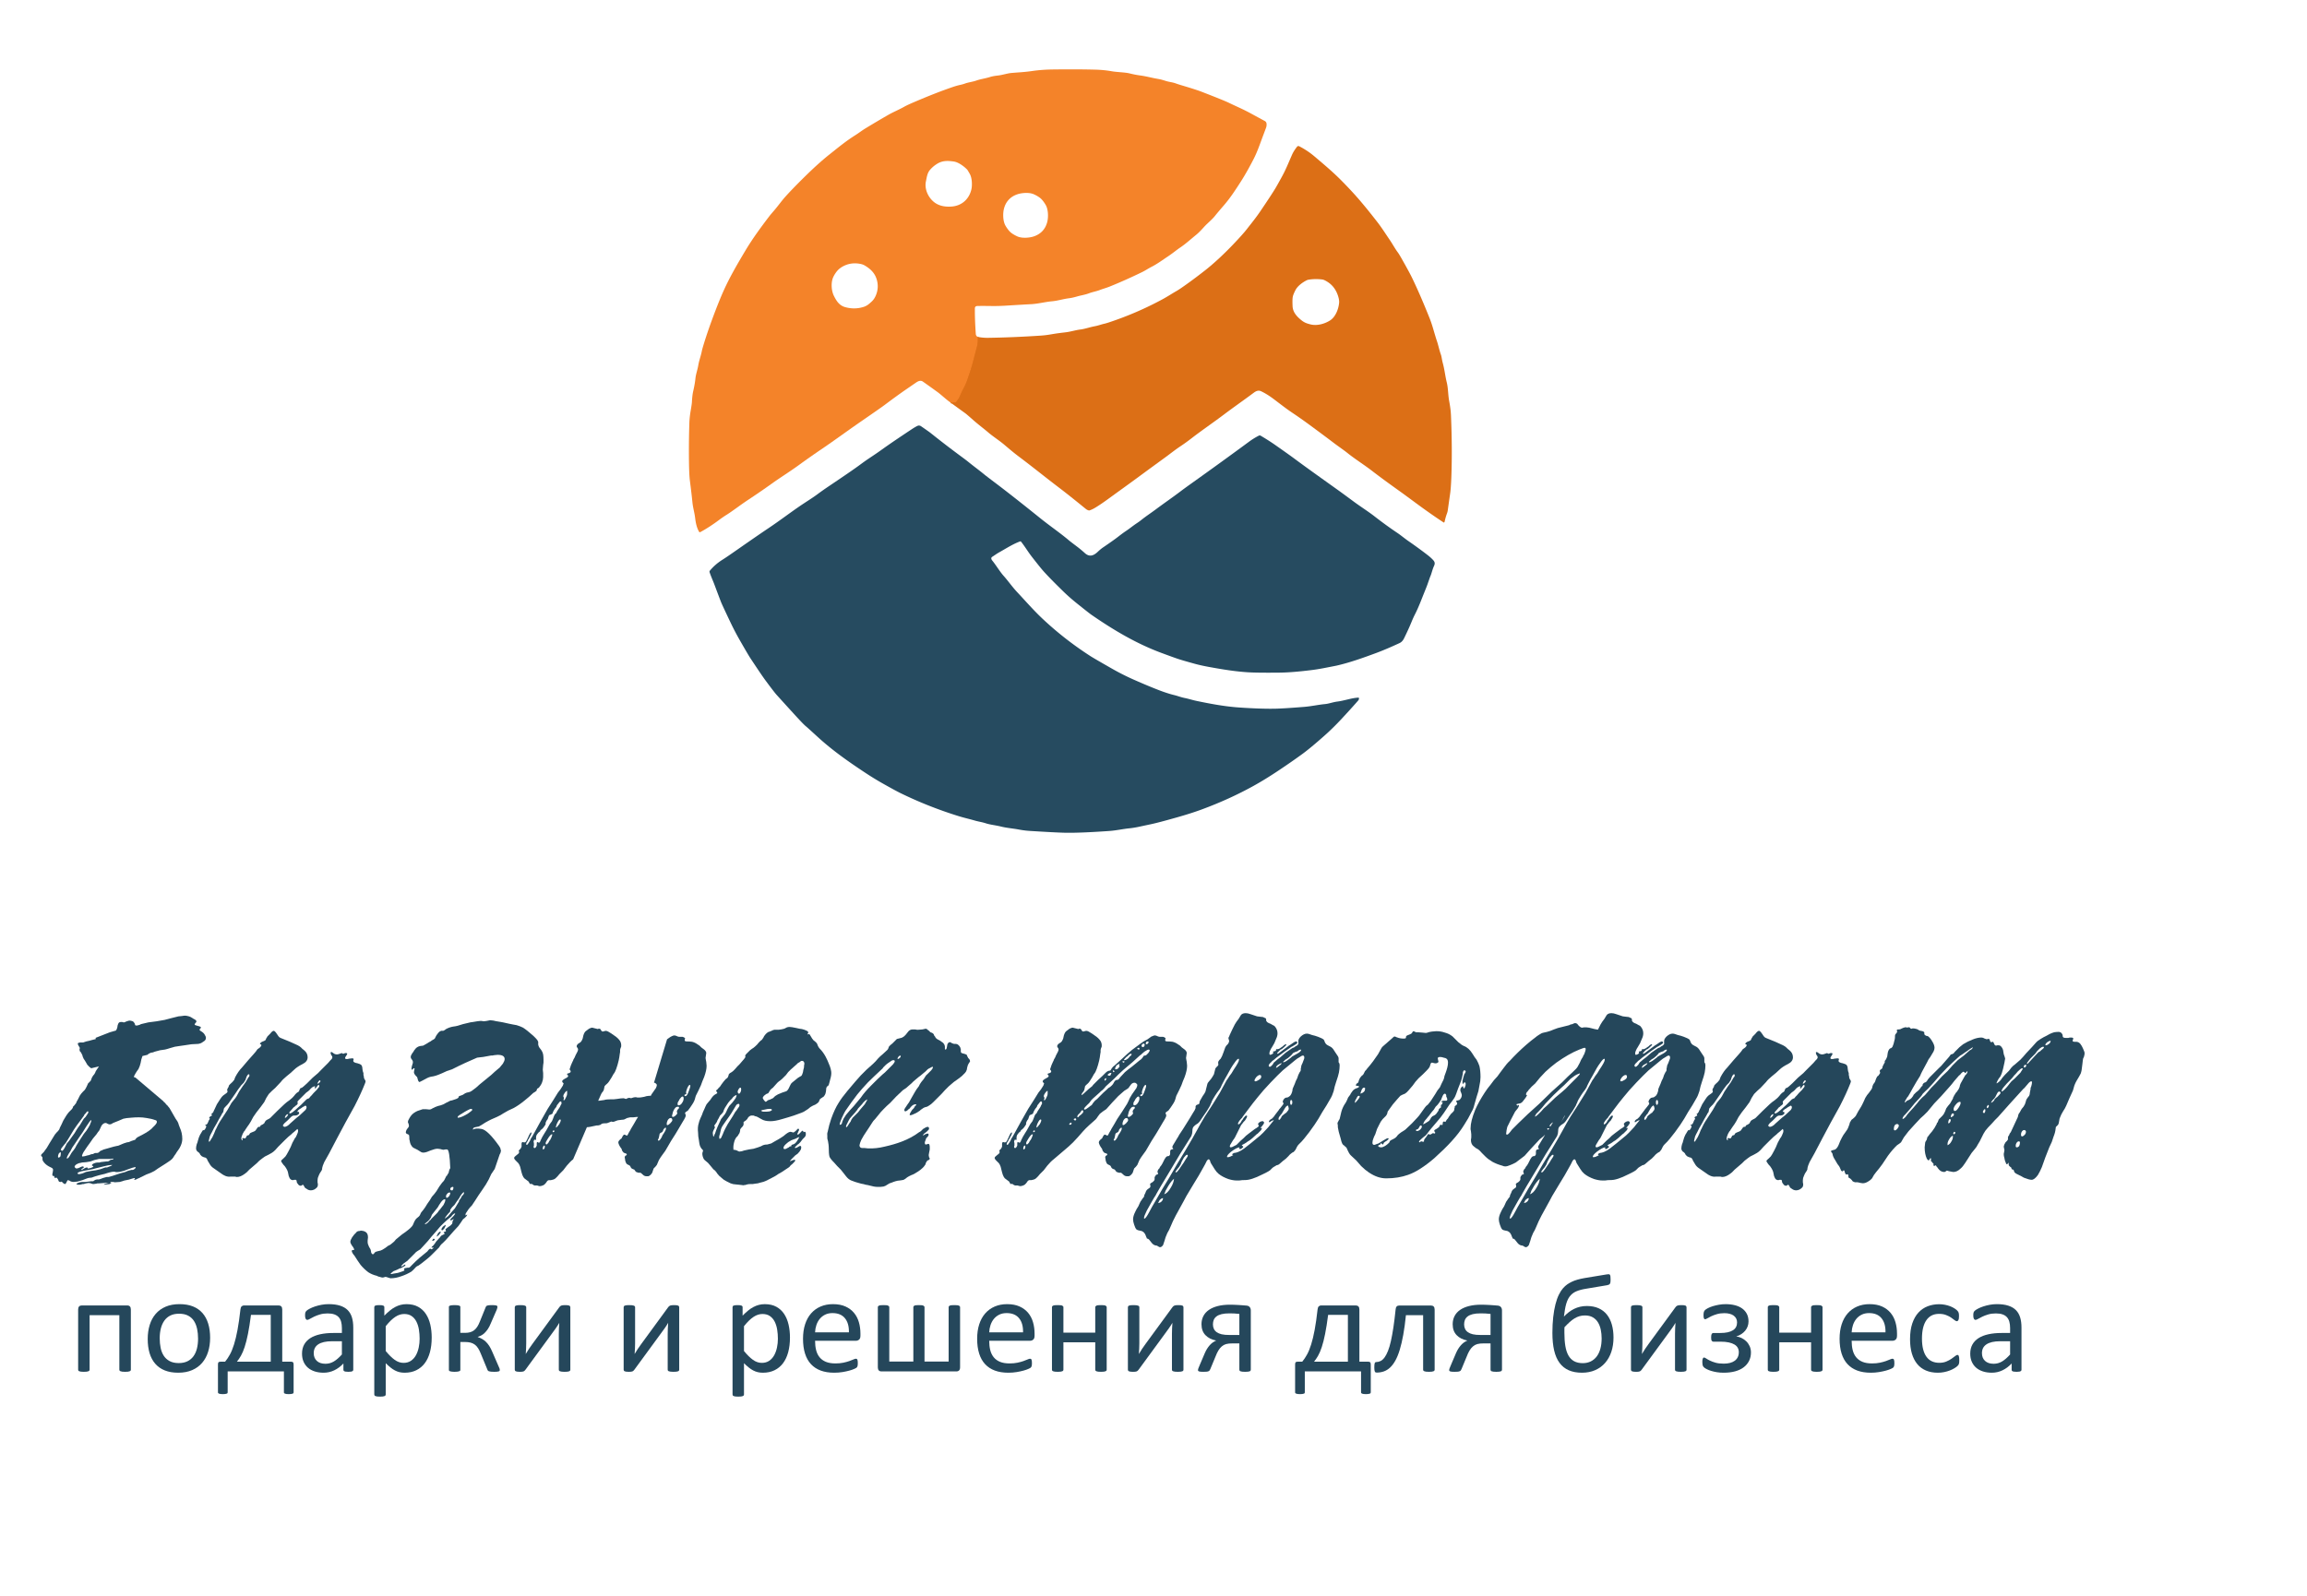 <?xml version="1.0" encoding="UTF-8"?> <svg xmlns="http://www.w3.org/2000/svg" xmlns:xlink="http://www.w3.org/1999/xlink" version="1.1" id="Layer_1" x="0px" y="0px" width="1700px" height="1176.605px" viewBox="0 0 365.925 232.2" style="enable-background:new 0 0 325.925 212.2;" xml:space="preserve"><style type="text/css">.title{fill:#25475b;}.slogan{fill:#25475b;}</style><g transform="scale(0.119) translate(914.211,0)"> <path stroke="#e87920" stroke-width="2.00" fill="none" stroke-linecap="butt" d=" M 389.03 360.64 Q 389.30 368.65 388.11 373.08 Q 385.67 382.22 382.34 395.10 Q 380.21 403.36 374.67 419.01 Q 373.30 422.88 371.18 427.00 C 368.13 432.92 367.23 434.85 365.16 439.57 Q 363.19 444.04 359.88 447.63 A 1.17 1.13 18.7 0 1 359.10 448.00 L 352.96 448.36"></path> <path fill="#f48329" d=" M 389.03 360.64 Q 389.30 368.65 388.11 373.08 Q 385.67 382.22 382.34 395.10 Q 380.21 403.36 374.67 419.01 Q 373.30 422.88 371.18 427.00 C 368.13 432.92 367.23 434.85 365.16 439.57 Q 363.19 444.04 359.88 447.63 A 1.17 1.13 18.7 0 1 359.10 448.00 L 352.96 448.36 C 346.63 443.93 340.41 437.84 335.10 433.99 Q 323.77 425.80 316.04 420.36 C 313.00 418.22 309.94 419.39 306.64 421.67 Q 299.98 426.26 293.65 430.60 Q 282.17 438.47 264.91 451.42 Q 259.96 455.14 234.27 472.84 C 215.36 485.86 198.47 498.37 181.55 509.83 Q 166.09 520.30 150.41 531.68 C 137.72 540.89 126.58 547.66 114.58 556.24 Q 99.36 567.12 82.58 578.21 C 72.79 584.68 61.81 593.19 53.89 598.11 Q 49.41 600.89 43.76 605.10 C 36.45 610.56 27.50 616.52 19.15 620.96 A 1.16 1.16 0.0 0 1 17.60 620.52 C 14.42 614.96 13.17 608.86 12.33 601.98 C 11.39 594.42 9.46 588.61 8.72 581.18 Q 7.52 569.21 5.36 552.51 Q 4.35 544.68 4.12 526.75 Q 3.79 500.56 4.65 475.00 Q 4.89 467.79 6.47 458.60 Q 7.91 450.20 8.03 447.72 C 8.23 443.81 8.68 437.74 9.74 433.17 Q 11.99 423.37 12.72 416.24 C 13.34 410.13 15.46 404.90 16.55 398.39 C 17.67 391.76 20.01 386.12 21.24 379.63 Q 21.61 377.63 23.26 372.15 Q 29.63 351.05 39.69 324.91 Q 45.39 310.10 49.99 299.80 C 58.18 281.44 68.43 263.86 79.38 245.52 C 89.11 229.22 100.40 213.98 111.57 199.32 Q 112.74 197.79 117.13 192.73 C 122.22 186.87 127.66 179.31 131.72 174.73 Q 140.87 164.43 156.74 148.74 Q 176.29 129.39 191.25 117.52 C 203.58 107.74 212.84 99.97 225.56 91.92 C 230.48 88.80 234.85 85.39 239.39 82.64 Q 257.69 71.54 270.65 64.17 C 276.68 60.75 284.15 57.71 291.06 53.78 Q 295.02 51.53 305.00 47.28 C 322.85 39.69 338.74 33.32 355.53 27.56 Q 360.98 25.69 365.45 24.73 Q 369.14 23.94 372.07 22.86 C 376.39 21.28 382.50 20.53 386.79 19.01 C 392.94 16.82 398.65 16.28 405.37 14.16 C 409.18 12.95 413.63 12.44 416.65 12.09 C 421.79 11.48 428.72 9.25 433.55 8.82 C 442.90 7.98 451.10 7.71 461.41 6.20 Q 474.70 4.26 489.75 4.11 C 510.27 3.89 527.86 3.89 545.39 4.34 Q 557.11 4.63 567.52 6.48 C 574.68 7.75 585.32 7.84 591.39 9.35 Q 599.11 11.26 605.27 12.06 C 613.73 13.16 620.48 15.21 629.06 16.66 C 633.43 17.40 635.88 18.23 640.16 19.55 C 644.20 20.79 648.47 21.12 652.44 22.52 Q 656.76 24.05 660.03 25.02 Q 680.10 30.99 686.91 33.63 Q 716.94 45.25 723.73 48.54 C 734.46 53.74 742.69 57.07 753.27 62.87 Q 757.34 65.10 771.71 72.87 A 4.29 4.29 0.0 0 1 773.91 75.98 Q 774.28 78.36 773.56 81.06 Q 773.40 81.65 769.50 91.98 C 765.48 102.60 761.84 113.59 756.91 123.19 C 752.40 131.97 746.18 143.50 739.84 153.38 C 731.82 165.89 725.33 175.74 717.17 185.18 Q 708.70 194.97 705.17 199.42 C 701.27 204.34 695.09 209.21 690.90 213.83 C 688.43 216.55 684.44 221.05 680.56 224.23 C 672.18 231.08 666.04 236.74 658.74 241.63 C 653.74 244.99 649.17 248.96 642.64 253.30 C 635.36 258.13 628.28 263.40 620.65 267.27 C 616.09 269.59 612.70 272.06 607.55 274.55 Q 584.80 285.56 565.11 293.47 C 560.21 295.45 555.73 296.60 551.65 298.19 C 547.29 299.90 541.86 300.79 537.32 302.54 C 532.13 304.53 526.30 305.33 521.30 306.81 Q 515.39 308.55 510.97 309.10 C 502.90 310.10 495.76 312.51 487.93 313.20 C 479.05 313.98 469.11 316.62 460.06 317.05 Q 454.30 317.31 425.82 319.05 Q 416.46 319.62 407.18 319.49 Q 393.29 319.31 388.46 319.48 Q 385.23 319.60 385.20 322.75 Q 385.06 337.42 386.44 356.76 Q 386.63 359.48 389.03 360.64 Z M 319.95 153.35 C 317.83 163.25 322.66 173.99 330.01 180.30 C 336.65 186.01 345.00 187.42 353.61 186.92 C 367.50 186.12 377.57 177.15 380.59 163.82 C 381.74 158.74 381.58 149.00 378.48 143.47 Q 375.55 138.24 374.89 137.56 C 370.75 133.34 363.43 127.76 357.12 126.85 C 349.24 125.72 342.40 125.43 335.37 129.61 Q 329.70 132.97 325.35 138.01 C 321.63 142.32 321.06 148.19 319.95 153.35 Z M 430.09 178.03 Q 425.49 183.11 423.79 190.52 C 422.40 196.58 422.57 206.55 426.03 212.44 C 427.67 215.24 430.08 218.77 432.54 221.00 C 435.00 223.23 438.75 225.28 441.70 226.63 C 447.91 229.49 457.84 228.67 463.74 226.69 Q 470.95 224.26 475.54 219.18 Q 480.14 214.10 481.84 206.69 C 483.23 200.63 483.06 190.66 479.61 184.76 C 477.97 181.97 475.55 178.44 473.09 176.21 C 470.63 173.98 466.88 171.93 463.93 170.57 C 457.73 167.72 447.79 168.54 441.89 170.52 Q 434.69 172.95 430.09 178.03 Z M 253.17 305.46 Q 257.61 294.97 254.36 284.05 C 251.74 275.24 245.66 269.64 237.84 265.16 Q 235.52 263.83 231.37 263.13 Q 219.70 261.18 209.64 266.50 Q 204.01 269.48 200.69 273.93 Q 196.42 279.67 195.24 284.25 C 193.59 290.59 194.06 299.46 197.34 306.04 C 200.80 312.96 204.55 318.85 212.43 321.02 Q 225.25 324.53 237.31 320.54 C 241.69 319.09 244.37 316.57 247.84 313.37 Q 251.09 310.37 253.17 305.46 Z"></path> <path fill="#dc6f16" d=" M 352.96 448.36 L 359.10 448.00 A 1.17 1.13 18.7 0 0 359.88 447.63 Q 363.19 444.04 365.16 439.57 C 367.23 434.85 368.13 432.92 371.18 427.00 Q 373.30 422.88 374.67 419.01 Q 380.21 403.36 382.34 395.10 Q 385.67 382.22 388.11 373.08 Q 389.30 368.65 389.03 360.64 Q 395.64 362.00 402.71 361.90 Q 436.50 361.41 473.25 358.93 Q 479.35 358.52 485.57 357.46 C 495.12 355.83 498.21 355.51 506.49 354.51 C 512.51 353.79 519.76 351.57 525.13 350.92 C 532.14 350.07 537.92 347.78 544.82 346.49 C 550.04 345.52 553.53 344.02 558.16 343.01 Q 559.94 342.62 563.45 341.47 Q 601.03 329.07 635.54 310.37 C 641.83 306.96 647.30 303.32 653.64 299.68 Q 656.68 297.93 660.74 295.13 Q 674.88 285.39 692.05 271.95 C 705.16 261.69 718.95 248.39 728.93 237.94 Q 742.16 224.09 747.39 217.39 C 753.69 209.31 759.61 202.10 765.43 193.52 Q 781.20 170.26 786.15 161.90 Q 788.44 158.03 794.42 147.12 C 799.54 137.78 802.42 130.49 807.70 118.37 C 809.57 114.08 811.90 110.60 814.65 107.08 A 2.27 2.26 32.7 0 1 817.46 106.47 Q 828.59 112.19 837.65 119.87 C 851.40 131.54 862.94 141.19 874.56 153.02 Q 888.02 166.71 897.86 178.18 Q 908.53 190.61 921.69 207.60 C 927.90 215.62 931.96 222.27 938.33 231.57 C 941.87 236.76 945.00 242.70 948.93 248.00 Q 950.58 250.24 953.07 254.62 Q 963.81 273.50 967.47 280.99 Q 978.03 302.58 991.14 335.32 Q 993.77 341.91 996.24 350.39 Q 999.66 362.13 1000.87 365.65 C 1003.13 372.20 1004.03 377.80 1006.46 384.56 C 1007.33 386.99 1007.76 391.47 1008.68 394.77 C 1011.40 404.53 1011.96 412.41 1014.22 421.51 C 1016.03 428.78 1015.96 438.34 1017.31 445.70 C 1018.72 453.35 1019.52 458.85 1019.82 466.00 Q 1021.66 509.57 1020.30 547.26 Q 1019.75 562.21 1018.67 569.69 Q 1017.36 578.74 1015.51 592.00 Q 1015.25 593.88 1014.61 595.61 Q 1012.55 601.22 1011.32 607.04 Q 1011.22 607.52 1010.78 607.98 A 0.65 0.63 38.0 0 1 1009.97 608.07 Q 992.59 596.69 971.72 581.24 Q 957.37 570.63 951.84 566.68 C 936.24 555.57 923.83 546.42 914.35 539.11 C 904.27 531.33 891.87 523.57 881.49 515.23 C 876.89 511.53 869.56 506.58 863.19 501.74 Q 851.26 492.67 831.14 477.86 Q 819.88 469.57 808.19 461.74 C 799.70 456.05 792.65 450.43 783.51 443.56 Q 774.54 436.81 766.63 433.12 C 763.27 431.56 760.19 432.69 757.04 435.04 C 743.79 444.93 730.05 454.46 717.15 464.19 C 703.93 474.17 687.01 485.77 674.88 495.17 Q 666.60 501.59 659.32 506.42 C 651.72 511.47 645.41 516.63 638.60 521.57 Q 623.09 532.83 607.56 544.25 Q 607.55 544.26 601.46 548.74 Q 593.20 554.81 575.61 567.50 C 565.29 574.93 555.51 582.44 545.64 588.39 Q 541.47 590.90 537.97 592.01 A 1.74 1.73 43.0 0 1 537.02 592.04 Q 534.91 591.53 532.87 589.87 Q 510.75 571.83 497.44 561.72 C 478.50 547.34 464.61 535.88 443.66 520.13 C 436.86 515.01 431.27 510.23 424.25 504.30 C 417.95 498.98 409.35 493.44 403.23 488.21 C 396.58 482.54 389.90 477.66 382.68 471.27 Q 374.13 463.71 372.32 462.41 Q 362.62 455.44 352.96 448.36 Z M 808.65 319.55 C 808.99 327.68 814.09 333.20 819.93 338.05 C 824.21 341.61 827.41 342.68 832.47 343.98 C 841.10 346.20 851.10 343.40 858.37 338.89 C 865.90 334.24 869.92 323.59 870.70 315.25 Q 871.03 311.79 869.50 306.77 Q 865.56 293.88 855.40 287.41 Q 850.73 284.44 848.39 284.15 Q 838.95 282.96 830.06 284.38 A 9.66 9.52 -62.7 0 0 827.22 285.31 C 821.93 288.03 815.40 292.68 812.50 298.31 Q 809.49 304.16 808.89 307.43 Q 808.27 310.78 808.65 319.55 Z"></path> <path fill="#264b60" d=" M 896.30 841.63 A 0.85 0.85 0.0 0 1 897.18 842.42 Q 897.30 844.11 896.05 845.55 Q 887.76 855.08 874.29 869.60 Q 862.68 882.11 851.17 892.31 Q 832.62 908.77 821.88 916.62 Q 807.76 926.93 789.74 938.95 Q 771.90 950.84 756.41 959.41 Q 724.43 977.10 687.59 990.72 Q 673.66 995.87 654.14 1001.39 Q 629.86 1008.27 620.16 1010.33 Q 609.66 1012.56 605.68 1013.43 Q 597.16 1015.29 591.08 1015.87 C 582.72 1016.67 573.88 1018.74 564.29 1019.42 Q 524.96 1022.17 505.51 1021.77 Q 493.25 1021.52 458.39 1019.34 Q 451.21 1018.89 443.76 1017.48 C 435.95 1016.00 427.88 1015.46 419.91 1013.49 C 412.92 1011.75 405.61 1011.11 399.71 1009.16 C 394.94 1007.59 389.67 1006.87 385.13 1005.53 C 377.56 1003.32 370.76 1001.87 362.92 999.42 Q 323.18 987.03 286.22 969.01 Q 279.46 965.72 262.18 955.95 Q 250.89 949.58 238.80 941.59 C 216.62 926.95 195.02 911.74 175.73 894.07 Q 161.43 880.97 160.42 880.22 Q 157.49 878.05 145.77 865.23 Q 136.06 854.63 121.01 837.99 Q 117.56 834.17 105.68 818.09 Q 100.77 811.44 85.80 788.76 Q 83.01 784.53 71.93 765.18 Q 65.37 753.73 59.26 740.91 Q 49.80 721.07 47.21 715.06 Q 46.16 712.61 38.05 690.94 C 36.01 685.48 33.53 680.24 31.60 674.39 A 2.17 2.16 -34.4 0 1 31.99 672.34 Q 39.12 663.79 48.72 657.79 C 56.05 653.20 65.30 646.51 84.03 633.54 Q 100.44 622.17 110.41 615.49 C 124.58 606.00 137.47 596.16 151.18 586.73 C 159.14 581.26 168.50 575.59 175.71 570.20 Q 182.05 565.46 191.87 558.86 Q 220.90 539.35 230.40 532.37 Q 236.57 527.85 237.61 527.11 C 244.72 522.07 251.88 517.59 258.86 512.58 C 272.74 502.60 287.06 493.04 301.17 483.69 Q 304.96 481.18 308.24 479.50 Q 311.01 478.09 313.60 479.88 Q 323.95 487.02 325.77 488.47 Q 346.54 505.04 366.67 519.89 Q 373.61 525.00 376.30 527.19 C 384.63 533.95 389.92 537.64 398.43 544.63 Q 400.41 546.26 412.44 555.33 Q 434.57 572.02 472.16 602.25 C 485.24 612.78 499.69 622.62 510.82 632.18 Q 511.92 633.12 521.65 640.48 Q 526.67 644.28 531.82 648.95 C 538.04 654.57 543.55 652.29 548.87 647.31 C 551.32 645.02 553.38 643.19 556.30 641.20 Q 570.19 631.75 575.85 627.34 Q 582.28 622.33 586.18 619.74 C 591.91 615.93 596.02 612.38 601.38 608.86 Q 604.27 606.96 607.43 604.45 C 613.87 599.35 620.05 595.33 626.15 590.79 C 639.36 580.96 648.21 575.03 659.63 566.37 Q 664.29 562.84 672.92 556.68 Q 715.89 526.03 750.64 500.40 Q 756.87 495.80 763.75 492.31 A 2.45 2.42 -43.0 0 1 766.08 492.38 C 771.31 495.43 779.02 500.22 785.30 504.62 Q 804.13 517.81 809.47 521.79 Q 823.09 531.95 847.15 549.14 Q 869.05 564.79 869.14 564.85 Q 873.95 568.25 890.72 580.66 C 898.43 586.37 910.06 593.82 917.87 599.92 Q 932.99 611.72 948.87 622.39 C 952.84 625.05 958.24 629.56 963.14 632.94 Q 976.73 642.33 989.07 651.87 Q 991.89 654.05 994.67 656.80 C 997.48 659.58 999.23 661.68 997.24 665.94 C 994.90 670.95 993.95 676.51 991.93 680.77 Q 991.86 680.92 988.32 691.03 Q 987.50 693.38 984.33 701.18 C 980.34 711.01 976.88 720.59 971.91 730.36 Q 969.41 735.27 967.26 740.58 Q 963.52 749.79 957.27 762.54 Q 955.00 767.18 951.21 768.92 Q 932.89 777.38 920.33 782.03 C 903.25 788.35 885.05 794.94 867.01 799.01 Q 865.99 799.24 851.10 802.12 Q 842.22 803.84 835.11 804.74 Q 808.51 808.10 791.51 808.29 Q 761.56 808.63 748.75 807.80 C 731.64 806.70 715.41 804.02 697.29 800.72 Q 686.41 798.74 678.17 796.46 Q 662.19 792.05 656.18 790.06 Q 650.44 788.17 633.57 781.90 C 600.92 769.78 570.27 751.75 540.15 730.88 Q 537.55 729.07 521.72 716.40 Q 511.44 708.16 503.80 700.73 Q 485.56 683.00 476.58 672.96 Q 472.44 668.33 461.12 653.78 C 455.91 647.08 452.03 640.34 446.74 633.66 A 1.06 1.06 0.0 0 0 445.56 633.32 C 436.61 636.52 428.20 641.92 419.75 646.69 Q 415.44 649.11 413.96 650.12 Q 409.22 653.33 408.38 653.85 C 406.35 655.13 406.98 657.17 408.41 658.91 C 413.40 664.99 418.42 673.60 423.68 679.45 C 429.23 685.63 434.93 693.86 441.51 700.88 C 453.69 713.87 463.77 725.61 476.61 737.59 Q 505.83 764.83 539.67 786.55 Q 543.88 789.25 567.95 802.99 Q 582.22 811.13 596.95 817.64 Q 616.87 826.43 631.12 831.89 C 636.13 833.82 644.32 836.66 650.59 838.15 C 655.53 839.32 659.58 841.06 664.84 842.11 C 670.53 843.25 674.99 844.83 681.11 846.10 C 700.08 850.03 718.34 853.44 737.12 854.74 Q 765.65 856.71 784.94 856.39 Q 796.04 856.21 824.11 853.96 C 833.73 853.18 842.75 851.10 851.59 850.26 C 857.38 849.72 862.17 847.65 868.43 846.86 C 877.80 845.68 887.20 842.06 896.30 841.63 Z"></path> </g><g transform="scale(0.056) translate(115.315, 3149.55)"><path transform="translate(0,0) rotate(180) scale(-1, 1)" d="M286 359l2 -3l1 -3q0 -3 -1 -8l-3 -9l-2 -10q-2 -9 -6 -17l-5 -7l-5 -8v-1l-1 -1q-1 -3 -2 -4v0q0 -3 3 -3h1l79 -67q0 -1 5 -5l4 -5q3 -2 4 -4q5 -5 9 -13l8 -14q6 -11 10 -16q3 -5 4 -10q1 -2 3 -8q7 -15 7 -32q0 -18 -16 -38l-3 -5l-3 -4q-4 -7 -7 -10t-9 -7l-9 -6 l-22 -14l-10 -7l-10 -5l-13 -5l-14 -7q-1 0 -4 -2l-7 -3q-5 -3 -8 -3h-2q3 3 3 4t-2 1q-1 0 -4 -1q-11 -4 -24 -6l-6 -2l-7 -2q-9 -1 -14 -1l-5 1h-5q-3 0 -3 -2q3 0 3 -1l-2 -1l-2 -1l-1 -1q-3 0 -9 -1t-7 -1q0 2 5 3l5 2l4 1h-2l-12 -1l-13 -1h-5l-4 -1q-5 -1 -8 -1t-7 2 q-4 1 -7 1q-1 0 -6 -1l-4 -1l-3 -1h-3l-4 -1q-4 -1 -7 -1q-5 0 -7 2q2 3 10 5q4 1 9 1h7l8 1l8 1h6l2 2h1q1 2 7 3h6l6 2l5 2l7 2l4 1h4q2 0 5 1l7 2l6 2l6 2q11 4 24 7l7 3l7 2l4 1h4q3 1 5 3q3 2 3 4q0 1 -2 1q-3 0 -22 -7q-9 -4 -15 -5q-7 -2 -12 -2h-5q-3 1 -6 1 q-4 0 -12 -2l-7 -2l-6 -2q-18 -4 -27 -7l-6 -2q-4 -2 -7 -2q-6 0 -11 -2l-13 -5l-14 -4q-7 -1 -11 -1q-5 0 -9 2l-3 2l-4 1q-1 0 -2 -2l-1 -2l-1 -2q-2 -5 -5 -5q-1 0 -3 2l-2 1q-3 4 -4 4l-2 -1h-3q-1 0 -3 2l-1 2v1l-1 2l-2 3q-1 2 -2 2h-2l-2 -1q-2 0 -2 3l-1 2q0 1 -1 1 h-2q-2 0 -2 3v3l1 4q1 5 1 7q0 4 -4 6l-4 2l-4 2q-11 6 -17 16q-1 2 -1 5v4l-1 2l-1 1q-2 2 -2 3q0 3 5 7l3 3l2 3q6 7 13 20l8 13l8 13l5 6l4 4q4 4 5 9l5 10l5 11q9 16 16 24l4 4l4 4q3 3 4 8q2 1 4 4l4 5l2 5l3 5l6 12q4 6 8 10l6 6l3 5l3 6l3 7l3 3l3 3q2 1 4 8q1 3 3 6 l2 3l2 2l3 5l2 5l6 9l7 10q3 5 6 11l4 12l2 3l2 2q1 3 1 5q0 6 -8 6l-3 -1h-2q-5 0 -9 5l-2 4l-1 4l-2 4l-1 4q-1 6 -1 8l1 2l1 2l-1 2l-1 2l41 16l14 4l7 2l7 2q10 2 30 3h8l27 -61q-3 -1 -3 -4zM65 81l3 5l2 4l4 8l6 7l10 14q7 9 10 15l5 8l6 8l11 18l3 3l2 2l2 3 q6 8 6 11q0 2 -2 2t-6 -6l-3 -3l-1 -2l-1 -2l-11 -15l-6 -8l-5 -7q-7 -10 -11 -17l-9 -15l-10 -16q-1 0 -3 -3l-4 -5q-6 -7 -6 -10l2 -2l1 -1q2 0 5 4zM125 62l7 2l5 1l5 2q3 1 6 1q5 3 7 3h5q3 0 6 3l3 3l3 1q5 3 14 5l14 4l7 2l9 2q3 0 7 2l7 3q4 2 14 5l6 1l7 3l6 2 q4 1 5 2l2 3l1 1q2 2 4 3q16 8 26 14q0 1 3 2l4 3q6 4 10 9q11 10 11 15q0 4 -4 5q-11 4 -25 6q-11 2 -22 2t-21 -1q-16 -1 -23 -3l-14 -6l-15 -6l-5 -3q-3 -1 -5 -1t-6 2q-3 2 -5 2q-7 0 -12 -8l-6 -13q-5 -6 -8 -11l-10 -12l-9 -13l-8 -11l-8 -12l-2 -3l-2 -4q-2 -4 -2 -5 q0 -3 1 -3zM83 64q1 2 4 7l3 4l4 5l4 6l3 6l5 8l5 8q6 10 11 17q8 9 13 18l4 7l3 8q1 1 1 3q1 3 -1 3q-1 0 -13 -18q-10 -17 -21 -32l-12 -18q-8 -11 -10 -16l-2 -4l-2 -3l-2 -3q-6 -10 -6 -13v-2q4 0 9 9zM56 62q1 5 1 9q0 2 -1 2q-2 0 -5 -4q-2 -5 -2 -8t1 -3q4 0 6 4z M123 27q5 3 8 3q2 0 2 -3q4 0 10 2t6 4v1h-1q-3 1 -3 2q0 4 10 7q4 1 8 1h4l2 1l8 1l9 1h3l4 1l4 3l3 1h2l2 1q2 0 2 1v1h-1l-9 -1h-7h-9h-7h-8l-13 -3l-11 -4l-12 -2l-12 -1l-4 -1l-5 -1q-5 -2 -8 -4q-4 -3 -4 -6q0 -2 2 -3q2 -2 3 -2q4 0 10 3l4 2q3 1 4 1q3 0 3 -3 q0 -1 -4 -3q-3 -2 -3 -3t1 -1t7 4zM118 13l5 2q3 1 4 2l15 3l14 2l13 3l14 5h5l5 2q7 2 10 5q-5 0 -12 -1l-13 -3q-11 -3 -24 -6q-5 -2 -18 -4l-11 -2l-10 -2q-11 -3 -11 -6h1v-1q1 -1 3 -1q3 0 10 2zM132 321l-4 7l-3 5q-4 5 -6 11l-1 4l-2 4l-2 4l-3 3q-1 3 -1 4v3l1 2 q0 1 -1 2l-1 2q-2 4 -3 5q-1 3 -1 4q0 2 6 3h9l9 3l9 2l7 2l8 2l16 5l14 6q3 2 9 3l8 3l7 3q8 4 10 14l1 6l2 5q2 4 7 4h4q2 -1 5 -1q2 0 5 2l6 2q3 1 5 1q3 0 9 -2q3 -2 5 -6l1 -2v-2q1 -2 4 -2t9 2l4 2l4 1l17 4l23 3l23 4l19 5q13 3 20 5l10 1q5 1 9 1t11 -2q4 -1 10 -5 l3 -2l4 -2q4 -3 4 -5q0 -3 -3 -5q-2 -3 -2 -4q0 -2 9 -4t9 -5q0 -1 -2 -2q-2 -3 -2 -4q0 -2 4 -4q7 -4 10 -9q4 -6 4 -10q0 -7 -8 -11q-6 -5 -14 -6l-19 -1l-20 -3l-14 -2l-13 -2l-7 -2l-7 -2q-9 -3 -14 -4l-14 -2l-15 -4l-5 -2l-6 -1q-6 -2 -10 -6l-159 -38q-5 3 -11 10z " class="title"></path><path transform="translate(433,0) rotate(180) scale(-1, 1)" d="M319 -30l-4 3l-2 4q-2 4 -4 4l-3 -2l-2 -1q-3 0 -6 2q-2 2 -4 5l-2 4v3q-1 3 -3 3h-4l-3 -1q-7 0 -10 6q-3 5 -4 13q-1 9 -10 21l-3 3l-3 4q-4 5 -4 8q0 1 7 7q6 5 9 11l6 11l5 10l5 12l6 11l1 2l2 2l3 6q4 8 4 13q0 3 -2 5q-2 -2 -9 -8l-5 -4l-3 -3q-8 -6 -19 -17 l-18 -18l-9 -10q-5 -5 -10 -8l-9 -5l-10 -5q-6 -4 -16 -12l-7 -7l-7 -6l-7 -6l-7 -6q-8 -9 -13 -12q-12 -9 -22 -9q-2 0 -5 1h-14q-6 -1 -14 2q-7 3 -12 7l-10 7l-10 7q-8 5 -12 12l-3 5l-3 5q-2 6 -4 7q-1 2 -7 3q-6 2 -8 5l-2 2l-2 4l-3 3l-3 2q-4 4 -4 9t2 12l2 5l1 4 l3 10l4 9l1 1l1 2l3 5q2 4 4 4l1 -1q3 2 5 6t2 6l-2 2l-2 1q5 1 7 4l2 4l2 5l2 3l1 2l-1 2l-1 2q0 1 2 1l2 2q4 1 4 3l-1 2l-1 1q0 1 3 2l1 2l2 2l1 3l2 4l7 15q5 8 9 14q5 8 9 11l7 5q5 3 5 6v2l-1 1v1q0 2 2 6l2 3l1 4q2 3 10 10q3 3 5 6l3 8q9 17 19 27l17 20l16 18l6 7 l5 7l3 2l4 3q4 4 4 6q0 3 -4 3q0 4 6 7l5 2l4 2q1 1 3 6l2 3l1 2l4 4l4 4q6 8 10 8q3 0 9 -9l4 -6q3 -4 6 -5l27 -11l22 -10q4 -2 9 -6l4 -4l5 -4q10 -8 10 -20t-14 -19q-16 -8 -24 -16l-11 -10l-11 -9q-11 -9 -16 -16q-7 -7 -16 -17l-9 -8l-9 -9q-3 -4 -7 -11l-3 -6l-3 -6 l-11 -15l-11 -14l-9 -13q-4 -7 -7 -13l-5 -8l-5 -7l-6 -9l-1 -2l-2 -2l-4 -7q-4 -9 -4 -14l1 -2q0 -2 2 -2l1 1v1l-1 1v2q0 1 1 1h3l3 -1q2 0 4 4l1 2l1 2l3 1l3 1l1 2l2 3l4 2l5 2q6 2 8 6l5 7l3 1h3l1 2l1 2l6 3l4 3l2 4l2 3q2 2 6 4l4 2l3 2l20 20l20 19l7 6l7 5 q9 7 13 12l4 5l4 4l3 2l3 2l1 2l1 3q2 3 2 4l5 2l4 3l10 9l9 9l7 7l7 6q8 6 17 16l14 14l6 6l6 7l2 2l2 2q2 3 2 5q0 3 -3 6q-2 4 -2 6v2l2 1q1 0 4 -2l4 -3q4 -2 8 -2q3 0 11 3q2 1 3 1l1 -1q1 -1 3 -1l3 1q2 1 4 1q4 0 4 -2t-3 -6t-3 -6q0 -3 4 -3h3l4 1q6 1 9 1q4 0 4 -2 v-2l-1 -3q0 -5 12 -7q7 -2 10 -4q4 -4 4 -11l1 -7l2 -6v-5l1 -4q0 -5 2 -8q3 -4 3 -6t-2 -7q-11 -28 -29 -63l-26 -47l-24 -45l-22 -42l-14 -25q-5 -11 -6 -17v-3l-1 -2q0 -2 -2 -4q-5 -7 -7 -13q-3 -6 -3 -12v-6l1 -6q0 -7 -4 -10q-3 -3 -7 -5q-5 -2 -9 -2q-7 0 -13 5z M49 109q4 5 9 17l4 10q3 5 4 8q7 15 19 32q13 19 19 31q2 5 9 13l5 6l4 6l7 13l10 15l8 11q4 7 7 12l1 2l2 2q1 1 1 3v3q-1 1 -2 1q-2 0 -5 -5l-2 -5l-2 -6l-5 -8l-7 -7l-9 -12l-8 -12l-18 -26l-4 -5l-3 -3q-5 -5 -7 -8l-1 -5l-1 -5l-3 -4l-2 -4l-7 -12l-7 -13l-7 -12 l-6 -12q-3 -5 -6 -12l-2 -8t-1 -5v-1l1 -1q2 0 5 6zM356 270q4 3 3 5q0 2 -1 2q-2 0 -4 -3q-3 -4 -3 -7q2 0 5 3zM296 200l8 7l7 7l9 9l4 2l3 1q1 1 3 4l4 4l6 7l7 7l2 2l3 4q4 4 4 6q0 4 -2 4q-1 0 -4 -4l-3 -4q-1 -2 -2 -2l-2 1v1l1 1v3h-1q-2 0 -7 -3q-4 -3 -8 -8 q-3 -3 -9 -7l-4 -4l-4 -4l-14 -14q-3 -3 -3 -5l1 -2q0 -2 -1 -4l-3 -3l-2 -1l-2 -2l-1 -1l-3 -2l-5 -6q-7 -7 -7 -9t2 -2q5 0 23 17zM266 148l4 3l3 3l9 8l9 8l10 8q10 9 16 15q3 4 3 7q0 5 -4 5l-3 -2l-4 -2l-4 -3l-5 -3q-6 -4 -6 -8l2 1l2 -1q1 -1 1 -3q0 -3 -6 -6l-5 -1 h-4q-4 0 -9 -5l-9 -9l-9 -8q-4 -5 -4 -6t1 -2q2 -2 4 -2q3 0 8 3zM265 175q2 2 3 6q-4 0 -7 -4t-2 -7q4 2 6 5z" class="title"></path><path transform="translate(873,0) rotate(180) scale(-1, 1)" d="M309 171q7 0 20 7q8 4 14 9q7 5 6 6v2l-3 1q-3 0 -12 -5l-7 -4l-3 -2l-2 -1l-1 -1l-2 -1l-5 -3q-6 -4 -6 -6v-2h1zM295 -32q1 3 1 5t-2 2t-5 -2q-2 -2 -2 -4q0 -4 5 -4q2 0 3 3zM281 -108l5 6l5 6l9 10l6 10l3 5l3 5v2l1 2l1 1l1 1l3 5l2 4l2 2l2 2q2 3 2 5t-1 2t-6 -6 l-4 -6q-2 -3 -2 -4l-8 -11l-6 -9l-7 -7l-5 -7v-3l-1 -3l-4 -4l-5 -6q-5 -6 -5 -9q3 2 9 7zM284 -51q3 5 3 8q1 2 -2 2q-4 0 -7 -4q-3 -3 -3 -7t2 -4q3 0 7 5zM224 -126l5 6l3 2l1 2l10 10q8 7 12 14l3 3l3 4l7 9q5 9 5 14q0 2 -1 2q-5 0 -11 -8l-6 -9q-3 -6 -5 -8l-8 -10 l-7 -9l-3 -8l-5 -7l-4 -4l-5 -4q-3 -2 -3 -4q3 0 9 5zM121 -272l4 1l6 1l6 1l4 1l6 2q8 2 11 5l-2 1v1q0 4 5 4l5 1h4q4 2 7 6l11 11l12 11l11 9q6 5 11 9l4 5q3 3 5 3l1 -1l2 -1q1 0 3 2q2 1 3 2l-2 1h-2q-2 -1 -2 0t1 3l2 1l2 2l4 5l4 6q7 8 9 10l2 2l2 3q3 3 4 3l2 1l2 1 q3 1 3 2l-1 2l-2 2q0 1 4 2q3 1 3 2l-1 2l-1 2q0 1 8 7l6 4l5 5q1 1 1 4l1 5l2 3l1 2l-2 -1l-2 -1q-3 -2 -4 -2q-2 0 -2 2q0 1 3 4l5 5q5 5 6 9q-3 0 -6 -3l-3 -3l-2 -3l-11 -9l-11 -10q-9 -8 -21 -23l-14 -16l-9 -11l-10 -11q-8 -9 -12 -13l-8 -5q-5 -3 -7 -6l-10 -10 l-10 -10l-2 -2l-3 -2l-7 -5q-7 -6 -7 -9l3 1l3 2q4 3 5 3l1 -1q0 -3 -5 -5q-3 -2 -7 -4l-4 -1l-2 -1l-2 -1l-4 -2q-6 -2 -10 -4q-8 -6 -8 -8h3zM262 -147v1q0 3 4 8l4 3l3 2h1v-1q0 -2 -4 -9q-4 -5 -6 -5zM250 -162q1 4 3 6q3 4 6 4h1v-1q0 -2 -2 -4q-2 -3 -5 -6 q-3 -2 -5 -3q0 1 2 4zM236 -177l1 2q1 3 3 3q3 0 3 -2l-1 -2l-2 -1q-1 -1 -4 -1v1zM430 75q0 -4 -3 -8l-14 -41l-10 -15l-7 -15l-8 -14l-10 -15l-11 -16l-9 -14l-10 -15l-4 -4l-5 -6q-5 -7 -8 -12q-1 -3 -1 -6q3 1 5 3q0 -3 -3 -6l-4 -4l-5 -4l-6 -9l-7 -10l-13 -14l-14 -16 q-4 -5 -9 -10l-8 -8q-4 -3 -7 -7l-2 -3l-2 -3l-11 -11l-10 -10q-7 -7 -16 -14l-14 -11l-7 -5q-5 -2 -7 -4q-8 -9 -13 -13q-13 -8 -28 -13q-16 -6 -31 -6l-4 1l-3 1q-5 2 -8 2l-3 -1l-4 -1q-3 0 -9 2l-4 1l-4 2q-13 3 -24 10q-12 9 -22 21l-9 13l-9 14l-2 2l-2 3q-3 5 -3 7 q0 3 3 3q4 0 4 1q0 2 -3 7q-4 5 -6 9t-2 6q0 5 5 13l6 8l3 3l2 2q3 5 10 5l4 1l7 -1q3 -1 5 -2q4 -2 6 -6t2 -10l-1 -9v-5q0 -4 2 -8l2 -5l3 -5q1 -1 2 -5l1 -6q2 -5 5 -5q1 0 3 2l2 3l3 2l3 1l4 1q7 1 12 4l8 5l8 6l6 3l5 4q3 2 6 5l5 6q8 7 17 14l10 7l9 7q11 9 13 15 q5 13 10 17l6 5q3 3 4 6t3 6l5 6q5 6 12 18l7 10l6 10l7 8l6 8l8 13l8 11l3 3l3 4l3 6l3 6l2 1l1 3q2 3 3 4l1 4l1 4l2 5h1q-2 54 -9 54h-5l-5 -1q-3 0 -9 2l-8 1q-7 0 -20 -5l-10 -4q-6 -2 -10 -2q-5 0 -9 3l-8 5l-6 3l-6 3q-4 3 -7 9q-2 4 -3 11l-1 4v4q0 5 -1 8l-3 2 l-3 1q-3 2 -3 4q0 4 3 9l4 5q2 3 2 5l-1 5l-2 5q0 5 4 11q2 4 6 9q6 7 17 12q8 3 15 5h9l10 -1q4 0 8 3l4 2l4 2q2 1 8 3l4 1l4 1l8 3l7 4l12 6l5 1l6 2q7 2 10 4q2 1 3 4v1l1 1l3 1l3 1l5 2l6 4l5 2l5 1q5 1 9 4l12 9l10 9l11 9l11 9l11 9l12 11l12 10l4 5l5 6q5 8 5 13 q0 12 -20 12l-10 -1l-5 -1h-4l-11 -2l-11 -2l-9 -1l-8 -1l-16 -7l-18 -8l-19 -9l-18 -9l-15 -5l-13 -6q-14 -6 -18 -7q-6 -2 -14 -3q-5 -1 -11 -4l-13 -7l-4 -2l-4 -2q-3 0 -5 7l-1 4l-1 3l-2 2l-2 2l-3 4q-2 3 -2 6l1 6q1 3 1 4q-1 1 -2 1t-3 -2q-1 -2 -2 -2q-2 0 -2 3l1 6 l2 7l1 3v4l-1 3l-2 3q-3 3 -3 7t4 10l3 4l3 5l4 5q3 3 5 4q3 2 8 3l8 1l9 5l8 5l4 2l4 3q6 3 8 5l2 4l2 4l2 3l3 4q3 4 5 5l4 2h6l4 2l4 3q9 5 20 7q11 1 28 7q9 2 21 5l19 3l9 1h4l4 -1q4 0 10 1l5 1l5 1l9 -1l9 -2l18 -3l18 -4l10 -2l11 -2q10 -3 18 -7q11 -7 29 -23l8 -8 q4 -4 6 -9v-8q1 -5 3 -8l3 -4l3 -4q4 -6 5 -12t1 -15v-8l-1 -7q-1 -9 -1 -13l1 -10v-11q0 -7 -3 -15t-9 -15l-3 -2l-2 -1l-1 -3q0 -1 -1 -3l-4 -3l-5 -3l-12 -11l-12 -10q-17 -14 -32 -22l-15 -7q-8 -5 -14 -8q-7 -5 -18 -10l-16 -7l-8 -4l-9 -5q-12 -8 -18 -11l-5 -1l-5 -1 q-7 -1 -7 -7q7 5 24.5 2t49.5 -48q5 -7 5 -13h1z" class="title"></path><path transform="translate(1357,0) rotate(180) scale(-1, 1)" d="M477 242l3 8l1 3l1 3q1 3 1 5q0 3 -2 3q-1 0 -4 -4l-2 -4l-1 -2l-2 -6q-1 -3 -1 -5v-2l1 -2q0 -1 -3 -2t-3 -2t1 -2t2 -1q4 0 8 10zM124 220q3 0 6 7q4 7 4 12v8q-3 0 -7 -6t-4 -9l1 -3l1 -1v-2l-1 -3v-3zM459 212q5 7 5 13t-3 6t-8 -7l-2 -4l-2 -3l-1 -2l-1 -2v-4 q0 -3 2 -3q6 0 10 6zM46 88l2 4v7q0 3 2 3l2 -1l2 -1q2 0 4 4l1 3l1 2q3 7 10 18l5 8l5 9l5 9l6 8l3 7l3 8l2 4l4 4l3 6l4 6q4 5 6 11l2 3v4q0 3 -3 3q-2 0 -6 -6l-4 -5l-1 -3l-1 -2l-4 -5l-3 -5l-2 -4q-1 -4 -2 -5l-2 -1l-2 -1q-3 -1 -5 -2q-1 -2 -2 -5l-1 -3l-1 -3l-3 -4 l-2 -4l-1 -3v-4q-1 -2 -4 -6l-3 -4l-2 -2l-2 -2l-3 -2l-1 -1v-2l-5 -4l-4 -5q-3 -4 -3 -10v-5q0 -1 -1 -1h-1l-2 1q-1 0 -2 -2l-1 -4l1 -4v-7l-1 -3q0 -4 3 -4q2 0 4 3zM432 173q5 0 9 4q5 4 5 7l-1 3v3l1 2l2 3q3 2 3 4t-1 3h-3q-2 0 -4 -1q-3 -2 -4 -4q-2 -2 -5 -9 q-2 -7 -3 -12l1 -2v-1zM426 155q6 6 6 9q0 2 -1 4t-4 2q-4 0 -8 -6q-3 -6 -3 -11q0 -3 2 -3q3 0 8 5zM112 153q4 7 4 11q0 2 -2 2q-3 0 -8 -10q-2 -4 -3 -8t-1 -5q3 0 10 10zM399 111l3 5l2 5l4 6l3 5q3 5 3 8t-1 3l-2 -1l-2 -2l-2 -2l-1 -3q-1 -3 -3 -5l-4 -2q-2 -1 -3 -3 l-1 -5l-1 -5l-1 -3l-2 -4q0 -2 2 -2q3 0 6 5zM98 133v1l-2 1q-3 0 -3 -5q5 0 5 3zM81 100l2 4l2 3l1 1l1 2l2 4q3 7 3 9q0 1 -1 1q-4 0 -12 -13q-6 -9 -6 -13l1 -2l1 -1q2 0 6 5zM70 84q1 4 1 5q0 3 -2 3q-1 0 -3 -3q-1 -3 -1 -6q0 -2 1 -2q2 0 4 3zM190 144l-39 -91 q-8 -6 -18 -18l-10 -13l-11 -11l-5 -6l-5 -5q-4 -4 -10 -5l-4 -1h-6q-4 -1 -6 -5l-3 -4l-3 -3l-1 -1l-4 -2q-5 -2 -9 -2l-4 1l-3 1h-7l-3 1l-3 2l-3 2l-1 -1h-2q-1 0 -3 3l-1 2l-1 2l-4 3l-4 3q-5 3 -7 7q-3 5 -5 13l-2 8l-2 8q-2 6 -5 10l-4 4l-4 4q-4 4 -4 7t7 8l5 4 q2 2 2 4v2l-1 2q0 1 2 3l1 1l2 2q2 3 3 6v8q0 5 4 5l2 -1h3q2 0 4 3l1 2l1 2l3 6l3 7q4 8 6 8t1 -1q0 -4 -5 -12l-3 -6l-2 -2v-1l-1 -3l-2 -2q-2 -4 -2 -6t2 -2t6 7l3 5l2 5l5 8l5 9l17 31l21 37l16 25l13 21l7 9q4 6 7 11l1 3l1 3q0 1 -2 2q-2 2 -2 4q0 3 7 7l7 4q3 2 3 4 t-2 3l-1 1v1q0 1 1 2l4 1q5 2 5 4v2l-1 2q-2 2 -2 3t4 12l4 9l2 4l1 3q1 2 3 5l3 7q7 12 7 16q0 3 -2 5q-2 3 -2 4q0 4 5 8l5 3l3 3q2 3 4 8l2 9q3 10 8 13l4 3l4 3q6 3 9 3l8 -2l8 -2l2 1h2q2 0 3 -1l2 -3q2 -4 5 -4l4 1l4 1q3 0 7 -2q9 -5 17 -11q11 -7 17 -16q4 -7 3 -16 l-2 -5l-1 -4v-6l-1 -6q-1 -9 -3 -18q-3 -13 -7 -24q-3 -9 -8 -15l-5 -9l-7 -11l-3 -4l-3 -3q-5 -4 -7 -7l-1 -5l-1 -5l-2 -4l-3 -4l-1 -1l-1 -2q0 -1 -1 -2l-8 -18h3l7 1l7 1q6 2 18 2h9l9 1q12 2 18 2h2l2 -1l4 -1l2 1l2 1q2 1 3 1h4l3 -1l6 2q4 1 7 1q2 0 5 -1h5q4 0 14 2 l7 2l8 1h4l2 4l7 10l2 3l3 4q3 6 3 9t-3 5q-2 2 -5 2l37 123l7 5q1 1 3 2l4 2q4 2 7 2t9 -3q3 -1 5 -1h9q4 -1 6 -3l1 -1v-1l-1 -3v-2q0 -3 6 -3q8 0 15 -1q8 -2 15 -7l6 -4l5 -5l4 -3l4 -3q6 -5 6 -10l-1 -7l-1 -7l1 -6l1 -5q1 -7 1 -11q0 -13 -7 -32l-5 -12l-4 -11 q-2 -5 -7 -15l-5 -10q-3 -5 -4 -10q-2 -10 -9 -20q-5 -8 -12 -17l-3 -2l-3 -2q-2 -2 -2 -3v-1l1 -2q1 -2 1 -4q0 -3 -4 -10l-3 -5l-3 -5l-10 -17l-9 -15q-15 -23 -22 -36l-7 -12l-8 -11l-5 -7l-5 -8l-3 -7l-3 -7l-4 -5l-5 -5l-2 -6l-2 -6q-5 -8 -11 -10h-5q-6 0 -10 4 q-6 6 -8 6h-5q-4 1 -6 2t-3 3l-3 4l-3 1l-4 2l-2 2l-2 4q-1 2 -3 3l-2 1l-4 2q-3 2 -4 6q-2 4 -2 9l-1 4l1 4l1 1l2 1q2 1 2 3t-4 3l-3 1l-2 1q-2 2 -4 5l-2 6l-3 4l-3 5q-3 6 -3 9t3 6l3 3l3 2l1 2l2 4q3 5 5 5l3 -1l4 -2q2 0 6 9l3 5q2 3 2 4l9 15l8 14l4 6h-4l-9 -1h-9 q-4 -1 -9 -2l-4 -2l-4 -2q-3 -1 -7 -1l-8 -1q-3 0 -8 -2l-5 -2l-4 -1l-5 1l-5 -2l-5 -2l-4 -1h-5q-6 0 -9 -2l-2 -2l-3 -1l-4 -1h-4l-19 -4q-5 -1 -9 -1z" class="title"></path><path transform="translate(1830,0) rotate(180) scale(-1, 1)" d="M148 -19l-10 1q-6 0 -14 3l-12 6l-7 4l-6 5q-8 6 -13 13q-2 4 -7 9l-4 3l-4 5l-5 6l-6 7l-6 5q-4 3 -6 6q-4 8 -4 15q0 2 1 5q1 2 1 4q0 1 -3 4l-2 2l-1 2q-3 4 -4 10l-1 6l-1 7q-2 9 -2 19q-2 16 2 28q1 5 4 12l5 11q2 7 7 17l3 7l3 6l5 6l6 7q6 10 12 14l5 3q3 1 2 2v2 l-1 1q-2 2 -2 3t3 4l2 1l1 2l5 5l4 6l6 8l6 7l4 3l2 2l2 5l1 4q2 3 8 6l4 3l5 5l7 8l7 7l6 7l6 7l3 4l1 3v1l-1 1q0 1 3 5l11 11q5 4 10 7q4 3 10 9l5 6l5 5q4 2 6 6l2 3l2 4q5 7 8 9q3 3 8 4l2 1l3 1l4 2l4 1h12q9 1 16 3l4 2l4 2q4 1 7 1q5 0 19 -3l9 -2l7 -1l7 -2l7 -3 q4 -2 4 -5l-1 -2l-1 -2v-1h2l2 1q1 0 3 -3l3 -5l3 -5l4 -5l4 -3l3 -3q3 -2 5 -9l2 -4l3 -4q10 -10 17 -23q5 -9 12 -27q3 -8 4 -16q1 -9 -3 -22l-2 -8q-1 -4 -2 -7l-2 -3l-2 -1q-2 -2 -3 -5l-1 -10q-1 -7 -4 -11q-1 -3 -5 -5l-3 -2l-3 -2q-3 -2 -3 -4l-1 -2l-1 -3 q-3 -4 -10 -8l-7 -3l-7 -4l-6 -5l-6 -4q-7 -5 -13 -7l-22 -8l-16 -5l-17 -5q-20 -6 -33 -6q-17 0 -26 6q-13 8 -17 8l-5 2h-6q-4 0 -9 -5l-3 -5l-4 -4l-3 -2l-3 -2q-1 -2 0 -5l-1 -5l-2 -3l-2 -2q-4 -4 -5 -7v-3l-1 -4l-1 -3l-2 -3l-3 -5l-4 -4q-4 -6 -5 -10q-4 -13 -3 -22 v-3h3l4 -1l3 -1q5 -3 7 -3l7 1l6 2l14 3l13 2q14 4 21 7q5 3 9 4t9 1q5 1 11 3l12 7l9 5l8 5l6 4l6 5q9 7 14 7l4 -1l3 -1q3 0 8 5q5 6 7 6l1 -1l1 -2q0 -2 -2 -5l-1 -2v-1q-2 -3 -2 -4q0 -2 1 -2q2 0 4 2l3 3q5 6 7 6q1 0 2 -2q0 -2 1 -2l2 1h2q1 0 2 -4v-5q0 -2 -3 -6 l-3 -3l-3 -3q-7 -10 -12 -14l-2 -1l-3 -3q-5 -4 -5 -6q0 -1 2 -1l3 1l4 2q4 3 6 3q3 0 3 -4q0 -3 -1 -6q-3 -6 -9 -12l-7 -5l-6 -6l-5 -5q-2 -3 -4 -5q1 -1 6 2l4 1l3 1q2 0 2 -3q-1 -2 -5 -6l-4 -4q-2 -2 -3 -2q-4 -6 -8 -8l-9 -6l-9 -6l-9 -5l-9 -6l-13 -7l-14 -7 q-6 -3 -16 -5l-7 -2l-8 -1l-6 -1h-6q-6 0 -10 -1q-5 -2 -9 -2q-2 -1 -5 0q-2 0 -9 1zM228 219l3 2l4 1l4 2q4 1 7 4q4 5 12 9l12 5l12 4q5 3 9 13l3 6q2 4 5 6l16 13l5 3q4 2 5 3q2 3 4 10l1 6l1 4l1 4v4q1 4 1 7q-1 7 -7 7q-3 0 -7 -4l-4 -2l-3 -3l-9 -8l-9 -8l-7 -7l-6 -8 q-12 -13 -20 -18q-4 -3 -9 -9l-8 -9l-4 -3l-4 -4l-1 -2l-2 -3q-2 -4 -3 -4l-5 -2l-4 -3q-3 -2 -4 -4q-2 -3 -2 -4q1 -3 4 -7t5 -4q2 1 4 3zM152 243q2 4 2 8q0 5 -2 5q-3 0 -5 -4q-3 -4 -3 -8l1 -3q1 -2 3 -2t4 4zM78 122q1 3 2 4l3 9l4 10l5 11l5 11q2 3 7 9l4 5l3 5l4 9 q3 6 5 9q5 5 10 11q1 2 3 4l5 7q3 6 3 8q0 1 -1 1q-2 0 -7 -4l-3 -3l-2 -3q-5 -4 -11 -12l-9 -14l-3 -6l-2 -6l-4 -5l-5 -5l-4 -8l-3 -5l-2 -5l-2 -3l-2 -3q-3 -3 -3 -5t2 -4l-2 -4l-2 -4l-2 -5q-1 -3 0 -7q0 -5 2 -7zM98 115l1 3l2 4q5 13 9 20l6 11l7 11l7 11l7 12l4 5 l4 6q5 6 4 9q0 4 -3 3q-4 0 -7 -5l-3 -5l-3 -5l-6 -10l-6 -9l-10 -14l-9 -13q-3 -4 -5 -10l-3 -13q-3 -8 -2 -12q0 -3 1 -3q2 0 5 4zM224 188q5 0 11 1q6 2 6 4q0 3 -6 3q-7 0 -14 -2q-8 -1 -11 -3q2 -2 6 -3h8zM285 85l4 2l2 2l3 1h2v2l1 2l3 1l3 1q5 2 10 10l3 5l3 5 l-4 -1l-4 -2q-3 -2 -7 -3l-8 -3q-2 -1 -5 -3q-4 -2 -7 -5q-10 -8 -10 -13v-2q1 -2 3 -2q4 0 8 3z" class="title"></path><path transform="translate(2194,0) rotate(180) scale(-1, 1)" d="M175 -25q-8 0 -22 4l-4 1l-6 1q-6 2 -13 3q-19 5 -28 9q-8 3 -15 12l-7 9l-8 10l-10 10l-8 9q-12 12 -14 18q-2 8 -2 27q0 5 -2 16l-2 8v7q-1 7 1 12q4 20 10 37q10 28 21 45q9 15 25 34l11 13l11 13q15 18 32 34l9 8l10 9l7 7l7 8l6 6l7 6l13 12q2 2 3 5l1 3l1 2l4 4 l5 4l4 4l3 3l6 6q3 1 8 2l4 1l3 1q6 3 10 8l4 5l4 5q5 5 11 5h8q4 -1 7 -1q5 0 13 1l5 1l4 1q4 0 6 -3l3 -2l3 -3l2 -2l3 -1q3 -1 5 -3t3 -6l2 -2l2 -4q1 -1 5 -4l6 -3q6 -4 10 -7l3 -4q2 -4 2 -7v-7l1 -1q3 0 4 4l1 5l1 6q3 6 7 6q2 0 6 -3l6 -2h5q3 0 6 -2l4 -4q3 -4 3 -6 l1 -3v-6q0 -4 3 -5l3 -1l4 -1q4 -1 7 -3l1 -3l1 -2l2 -4l3 -3q2 -3 2 -5q1 -1 -2 -5l-2 -3l-2 -4l-2 -7l-1 -6q-2 -6 -5 -9l-9 -9l-9 -7l-14 -10l-14 -12l-11 -11l-10 -11l-12 -12l-11 -11q-6 -6 -11 -9q-5 -4 -11 -5q-5 -1 -14 -8q-1 -2 -5 -4q-4 -3 -8 -5q-12 -6 -16 -6 q-2 0 -2 2q0 1 2 5l5 8l5 5q2 3 2 4q5 5 5 6t-2 1q-5 0 -10 -4l-4 -4l-3 -4l-3 -2l-3 -3q-4 -3 -6 -3q-3 0 -3 4q0 3 6 11l4 6q2 3 3 4l9 16l8 14l5 8l6 8l3 6l4 6q8 9 11 15q2 4 7 8l5 5l5 5l3 4q2 3 2 5t-2 1q-1 0 -6 -3l-4 -2l-3 -2l-6 -6l-6 -5q-8 -7 -15 -12 q-5 -4 -13 -11l-6 -6l-7 -6l-8 -7l-9 -6l-19 -18l-17 -18l-10 -9l-9 -9q-9 -9 -14 -16l-5 -6l-4 -5q-7 -7 -9 -11l-9 -14l-8 -12q-7 -10 -14 -23q-4 -9 -5 -15q0 -7 7 -8h8l9 -1q23 -1 47 5q27 6 48 14q29 11 50 27l2 1l3 2l6 6q9 6 13 6t4 -5q0 -3 -4 -6l-3 -3l-4 -3 q-6 -4 -6 -8l3 2l3 2q5 2 7 2t2 -1l1 -2q0 -2 -3 -6l-2 -2l-2 -2q-1 -2 -2 -6q-2 -4 -2 -7q0 -5 3 -5l4 1l3 1q4 0 4 -10v-6l-1 -5l-1 -5q-1 -4 -1 -6t1 -6q2 -3 2 -4q0 -2 -3 -4l-3 -1l-2 -2q-1 -1 -3 -5l-1 -4l-2 -3l-3 -4l-4 -4q-5 -5 -13 -10q-10 -7 -19 -10l-6 -3 l-5 -3l-5 -4l-5 -3l-5 -1l-7 -1q-4 0 -11 -2l-6 -2l-5 -2l-6 -2l-5 -3q-7 -5 -12 -6l-9 -1h-9zM233 337q2 0 6 3q3 3 3 5t-2 2q-3 -1 -5 -4q-2 -2 -2 -5v-1zM70 151q3 0 5 3l1 4l1 3q2 5 3 7q4 7 7 11l11 13l11 12q12 15 20 24q10 15 28 33l19 19q8 7 15 14q1 1 6 5l5 5l5 5 l13 13q5 6 5 9t-4 3t-10 -5q-5 -3 -11 -8l-6 -6l-2 -2l-1 -2q-29 -27 -42 -40q-17 -18 -30 -34q-17 -22 -34 -47q-4 -7 -10 -20q-6 -14 -6 -18v-1h1zM97 156l3 4l2 5q3 4 3 5l8 8l4 4l4 4l7 9q8 9 12 14l4 7q3 4 3 7q-2 -1 -6 -4l-5 -5q-2 -2 -3 -4q-6 -7 -12 -13 q-2 -3 -3 -5l-2 -2l-2 -3q-4 -5 -9 -10l-7 -8q-1 -2 -3 -5l-3 -6q-5 -9 -5 -12q0 -2 1 -2q2 0 9 12z" class="title"></path><path transform="translate(2718,0) rotate(180) scale(-1, 1)" d="M52 -22l-3 1h-7l-3 1l-3 2l-3 2l-1 -1h-2q-1 0 -3 3l-1 2l-1 2l-4 3l-4 3q-5 3 -7 7q-3 5 -5 13l-2 8l-2 8q-2 6 -5 10l-4 4l-4 4q-4 4 -4 7t7 8l5 4q2 2 2 4v2l-1 2q0 1 2 3l1 1l2 2q2 3 3 6v8q0 5 4 5l2 -1h3q2 0 4 3l1 2l1 2l3 6l3 7q4 8 6 8t1 -1q0 -4 -5 -12l-3 -6 l-2 -2v-1l-1 -3l-2 -2q-2 -4 -2 -6t2 -2t6 7l3 5l2 5l5 8l5 9l17 31l21 37l16 25l13 21l7 9q4 6 7 11l1 3l1 3q0 1 -2 2q-2 2 -2 4q0 3 7 7l7 4q3 2 3 4t-2 3l-1 1v1q0 1 1 2l4 1q5 2 5 4v2l-1 2q-2 2 -2 3t4 12l4 9l2 4l1 3q1 2 3 5l3 7q7 12 7 16q0 3 -2 5q-2 3 -2 4 q0 4 5 8l5 3l3 3q2 3 4 8l2 9q3 10 8 13l4 3l4 3q6 3 9 3l8 -2l8 -2l2 1h2q2 0 3 -1l2 -3q2 -4 5 -4l4 1l4 1q3 0 7 -2q9 -5 17 -11q11 -7 17 -16q4 -7 3 -16l-2 -5l-1 -4v-6l-1 -6q-1 -9 -3 -18q-3 -13 -7 -24q-3 -9 -8 -15l-5 -9l-7 -11l-3 -4l-3 -3q-5 -4 -7 -7l-1 -5 l-1 -5l-2 -4l-3 -4l-1 -1l-1 -2q-1 -2 -1 -3t1 -1t19 17l10 8l3 4l2 2l12 12l12 11l8 8q4 4 6 5l2 1l3 1q3 0 4 1l2 3l1 2l4 5l6 5l10 9l11 10l13 12l14 12q13 10 23 17l10 7l11 6l7 5q3 3 7 4q4 2 7 2t9 -3q3 -1 5 -1h9q4 -1 6 -3l1 -1v-1l-1 -3v-2q0 -3 6 -3q8 0 15 -1 q8 -2 15 -7l6 -4l5 -5l4 -3l4 -3q6 -5 6 -10l-1 -7l-1 -7l1 -6l1 -5q1 -7 1 -11q0 -13 -7 -32l-5 -12l-4 -11q-2 -5 -7 -15l-5 -10q-3 -5 -4 -10q-2 -10 -9 -20q-5 -8 -12 -17l-3 -2l-3 -2q-2 -2 -2 -3v-1l1 -2q1 -2 1 -4q0 -3 -4 -10l-3 -5l-3 -5l-10 -17l-9 -15 q-15 -23 -22 -36l-7 -12l-8 -11l-5 -7l-5 -8l-3 -7l-3 -7l-4 -5l-5 -5l-2 -6l-2 -6q-5 -8 -11 -10h-5q-6 0 -10 4q-6 6 -8 6h-5q-4 1 -6 2t-3 3l-3 4l-3 1l-4 2l-2 2l-2 4q-1 2 -3 3l-2 1l-4 2q-3 2 -4 6q-2 4 -2 9l-1 4l1 4l1 1l2 1q2 1 2 3t-4 3l-3 1l-2 1q-2 2 -4 5l-2 6 l-3 4l-3 5q-3 6 -3 9t3 6l3 3l3 2l1 2l2 4q3 5 5 5l3 -1l4 -2q2 0 6 9l3 5q2 3 2 4l9 15l8 14l14 21l14 22l4 8l4 9l6 10l7 10l2 3l3 4q3 6 3 9t-3 5q-2 2 -5 2q-5 0 -9 -4l-3 -4l-3 -4q-1 -3 -6 -6l-8 -5l-8 -7l-9 -8l-17 -18l-8 -9l-9 -10l-9 -6l-9 -7l-3 -4l-3 -4 q-3 -5 -6 -8l-18 -16q-11 -10 -18 -18l-14 -16l-14 -15q-11 -11 -28 -25l-27 -23q-8 -6 -18 -18l-10 -13l-11 -11l-5 -6l-5 -5q-4 -4 -10 -5l-4 -1h-6q-4 -1 -6 -5l-3 -4l-3 -3l-1 -1l-4 -2q-5 -2 -9 -2zM418 381q2 2 2 4t-3 2q-2 0 -4 -2q-1 -2 -1 -4t2 -2t4 2zM408 374 q1 2 1 4l-1 2l-2 1q-2 0 -4 -2t-2 -4q0 -4 5 -4q1 0 3 3zM394 365v3q-1 1 -2 1q-4 0 -4 -2l1 -2q2 -1 3 -1q2 0 2 1zM244 196l7 5l5 4l2 1l1 1l4 6l5 6q6 4 14 13l10 10l10 9l4 4l5 3q6 5 8 8q5 10 8 11l2 1h1q2 0 4 1l3 3l2 3q6 7 14 15q8 7 19 15l11 9q7 6 11 9q5 3 8 7 l2 3l3 4h3l3 1l6 6q4 5 4 8q0 2 -3 2t-12 -6l-7 -6l-3 -3l-2 -1l-22 -20l-26 -22l-13 -12l-12 -12l-12 -11l-12 -11l-5 -6l-5 -5l-4 -3l-4 -4l-19 -17l-4 -4l-3 -4q-4 -6 -7 -8l-2 -2l-4 -4q-4 -4 -5 -7q0 -2 2 -2t5 2zM351 334q7 0 14 8l1 2l3 2q3 3 3 5q0 1 -3 1 q-2 0 -6 -4l-3 -3l-3 -2q-7 -7 -7 -9h1zM351 328l1 2l-2 1h-3q-1 0 -1 -1t1 -2t2 -1zM327 308q3 0 6 2q3 3 5 6l-1 2v4l1 2q-1 0 -4 -2t-4 -2q-2 -2 -3 -5q-2 -3 -2 -5l1 -2h1zM323 301v1q0 1 -1 2l-2 1h-2l1 -1v-2q1 -2 2 -2zM313 293l1 3l1 2q-3 0 -6 -1q-5 -3 -5 -5l1 -1 q1 -1 4 -1t4 3zM299 278q1 2 1 3q0 2 -1 2t-3 -2q-1 -2 -1 -4q0 -1 1 -1t3 2zM407 242l3 8l1 3l1 3q1 3 1 5q0 3 -2 3q-1 0 -4 -4l-2 -4l-1 -2l-2 -6q-1 -3 -1 -5v-2l1 -2q0 -1 -3 -2t-3 -2t1 -2t2 -1q4 0 8 10zM124 220q3 0 6 7q4 7 4 12v8q-3 0 -7 -6t-4 -9l1 -3l1 -1v-2 l-1 -3v-3zM389 212q5 7 5 13t-3 6t-8 -7l-2 -4l-2 -3l-1 -2l-1 -2v-4q0 -3 2 -3q6 0 10 6zM46 88l2 4v7q0 3 2 3l2 -1l2 -1q2 0 4 4l1 3l1 2q3 7 10 18l5 8l5 9l5 9l6 8l3 7l3 8l2 4l4 4l3 6l4 6q4 5 6 11l2 3v4q0 3 -3 3q-2 0 -6 -6l-4 -5l-1 -3l-1 -2l-4 -5l-3 -5l-2 -4 q-1 -4 -2 -5l-2 -1l-2 -1q-3 -1 -5 -2q-1 -2 -2 -5l-1 -3l-1 -3l-3 -4l-2 -4l-1 -3v-4q-1 -2 -4 -6l-3 -4l-2 -2l-2 -2l-3 -2l-1 -1v-2l-5 -4l-4 -5q-3 -4 -3 -10v-5q0 -1 -1 -1h-1l-2 1q-1 0 -2 -2l-1 -4l1 -4v-7l-1 -3q0 -4 3 -4q2 0 4 3zM362 173q5 0 9 4q5 4 5 7l-1 3v3 l1 2l2 3q3 2 3 4t-1 3h-3q-2 0 -4 -1q-3 -2 -4 -4q-2 -2 -5 -9q-2 -7 -3 -12l1 -2v-1zM222 174l1 1l2 2l3 2l3 3l3 3q1 2 1 4q0 3 -3 3q-2 0 -4 -4l-2 -3l-2 -2l-2 -2l-2 -2q-2 -3 -2 -5t2 -2q1 0 2 2zM356 155q6 6 6 9q0 2 -1 4t-4 2q-4 0 -8 -6q-3 -6 -3 -11q0 -3 2 -3 q3 0 8 5zM214 164l1 2q0 3 -3 3l-3 -1q-1 -1 -1 -2t2 -2q1 -1 2 -1zM112 153q4 7 4 11q0 2 -2 2q-3 0 -8 -10q-2 -4 -3 -8t-1 -5q3 0 10 10zM201 152q1 2 1 3q0 2 -2 2t-3 -2q-2 -2 -2 -3t2 -1t4 1zM329 111l3 5l2 5l4 6l3 5q3 5 3 8t-1 3l-2 -1l-2 -2l-2 -2l-1 -3 q-1 -3 -3 -5l-4 -2q-2 -1 -3 -3l-1 -5l-1 -5l-1 -3l-2 -4q0 -2 2 -2q3 0 6 5zM98 133v1l-2 1q-3 0 -3 -5q5 0 5 3zM81 100l2 4l2 3l1 1l1 2l2 4q3 7 3 9q0 1 -1 1q-4 0 -12 -13q-6 -9 -6 -13l1 -2l1 -1q2 0 6 5zM70 84q1 4 1 5q0 3 -2 3q-1 0 -3 -3q-1 -3 -1 -6q0 -2 1 -2 q2 0 4 3z" class="title"></path><path transform="translate(3191,0) rotate(180) scale(-1, 1)" d="M-27 -193q-2 2 -6 2q-6 1 -11 7l-4 5l-4 5l-3 2q-2 0 -3 1l-1 3l-1 2q-3 10 -9 14l-4 2l-5 1q-6 1 -9 3q-4 4 -7 14q-3 9 -3 15q0 9 6 21l4 8l5 8l4 9q2 5 4 7l2 3l2 3q2 2 4 5l1 5l3 6q2 7 6 10l4 3q4 2 4 5v3l-1 3q0 2 3 4l2 1l3 2q4 3 5 7v6q1 3 3 5l1 2l3 1q3 1 3 2 l-1 3l-1 3q0 2 3 7l3 3l1 3l4 5l3 5l6 12l4 6q3 3 5 3h2q2 0 4 3q1 2 1 4v6q0 2 1 4q2 2 4 2q4 1 4 2l-2 2q-1 2 -1 3q0 2 7 13q4 6 6 10q4 6 7 12l10 15l10 16l10 16l9 15q5 7 7 13v5q1 3 2 3q1 2 4 2l2 1l2 1q1 1 1 4l1 4l4 7l4 7q6 8 8 13l3 12l2 8q1 4 2 5l4 5l5 6l4 6 l4 7q1 3 2 8l2 8q1 2 4 5l2 2l2 2q1 3 0 6v3l1 3l3 4l3 3q4 6 8 18l5 14l3 5l4 4q4 5 4 10l-1 3l-1 4q0 2 2 5l2 5l7 15l7 14l5 8l6 8l3 5l3 5q4 6 14 6q6 0 14 -3l9 -3l9 -3l8 -1l9 -1l4 -2q3 -1 4 -2q1 -2 1 -5v-2l1 -1q2 -4 11 -7l7 -4q3 -1 5 -3q8 -9 8 -20q0 -8 -4 -16 l-5 -12l-7 -12l-2 -3l-2 -4q-3 -6 -3 -10t2 -4t6 2q3 2 3 3v2l-1 1q0 2 4 2l3 1q2 1 2 3v2h5q5 1 11 6l3 2l3 3q4 3 6 3q1 0 1 -1q0 -2 -7 -8l-6 -5l-3 -1l-2 -2q-3 -2 -5 -5q-3 -2 -3 -4l1 -1q2 0 7 4l12 9l12 9l1 1l2 1l6 4q8 6 12 7q4 0 4 -4q0 -2 -7 -6l-5 -3 q-3 -2 -4 -2l-20 -14l-23 -17l-7 -6q-5 -3 -8 -7q-7 -6 -7 -10l1 -2l2 -1q3 0 8 6l3 5q2 3 3 3l8 7l8 6l15 13l10 7l9 6l5 2l4 3q5 2 7 5q2 2 1 5v5q0 6 7 13q9 8 17 8q5 0 15 -4l8 -2l9 -3q11 -4 16 -8l2 -4l1 -3q2 -4 4 -6t8 -5l4 -2l3 -2q5 -4 10 -13l4 -6l4 -6 q2 -3 2 -6v-11l2 -3q1 -3 1 -6q0 -9 -2 -20q-2 -10 -8 -27l-4 -13l-3 -13q-4 -13 -9 -21l-11 -19l-12 -19q-11 -20 -22 -36q-15 -22 -30 -40l-7 -8l-8 -8q-3 -3 -5 -7l-2 -4l-2 -4q-2 -3 -5 -6l-4 -2l-4 -3q-3 -2 -7 -7l-3 -3l-4 -4q-7 -5 -17 -14q-3 -3 -6 -4l-4 -1l-3 -2 q-4 -2 -8 -5l-7 -7q-4 -3 -10 -6l-10 -5l-17 -8q-14 -6 -25 -8q-5 -1 -17 -1q-2 0 -8 -1h-8q-10 0 -23 4q-17 6 -28 15q-6 5 -11 13l-5 8l-5 8l-2 4l-1 4q-2 4 -4 4t-5 -4l-5 -10l-5 -9l-13 -23l-14 -23l-21 -35l-8 -15l-22 -40q-9 -17 -15 -32l-4 -9l-5 -9q-6 -13 -8 -22 q-2 -7 -4 -12q-2 -3 -5 -5q-2 -1 -4 -1t-6 3zM338 332l8 6l4 3l3 3q2 1 7 4l9 5q10 6 10 10q0 1 -2 1q-1 0 -5 -2l-2 -2l-2 -1l-6 -2l-6 -3l-3 -4l-4 -4l-7 -6l-8 -5l-1 -1l-2 -2q-3 -2 -3 -3t1 -1q3 0 9 4zM179 61l8 4h-2q-1 1 -1 2q0 2 5 4l6 1l6 2l8 4l9 6l19 15l17 14 q8 6 17 15l15 16q2 3 7 9q6 7 9 11q-3 0 -8 -3q-4 -3 -5 -3t-1 1v2q0 1 3 4l3 2l2 1q5 4 10 12l10 13q0 1 3 4l4 5q6 7 6 9t-1 3l-1 1v1q0 2 2 6q3 4 5 5t3 1q5 0 8 3q4 2 7 9l2 6l1 7q2 5 6 14l3 8l4 8l3 9l4 8q3 3 3 6v4l1 4q0 5 4 12l3 8q2 4 2 7q0 6 -4 6q-3 0 -10 -5 q-6 -3 -13 -9l-17 -14l-17 -14q-13 -12 -34 -34q-22 -23 -37 -42q-14 -17 -25 -32l-18 -24l-1 -2l-3 -3l-5 -6q-4 -6 -4 -8t2 -2q1 0 5 4l2 3l1 2l1 2l2 2l3 5q5 7 8 7q2 0 2 -2q0 -3 -6 -12l-4 -4l-3 -4l-4 -5l-9 -18l-7 -14q0 -1 -4 -7l-3 -4l-3 -5q-6 -9 -6 -12t3 -3t8 3 l8 4l6 6l6 6l8 7l7 7l9 7l12 9l4 3l5 3q6 4 6 6l-1 2l-1 3q0 2 4 5t9 3h1l1 -1q2 -1 2 -3q0 -3 -5 -9q-5 -5 -5 -7q2 1 4 1q0 -3 -3 -7l-6 -6l-3 -3l-3 -2l-12 -11q-8 -7 -14 -10l-4 -3l-5 -3q-7 -3 -7 -5l1 -1h1q2 -1 2 -3q0 -1 -3 -3q-2 -2 -5 -3q-3 0 -3 2v2l1 1 q-8 0 -25 -13q-11 -9 -11 -14q0 -1 2 -1q4 0 8 2zM-51 -96q6 12 18 32l19 33l20 33l22 38l23 38q21 35 35 61q8 15 20 35l22 34l21 34l19 35q2 2 8 12l6 8l6 10q15 22 15 28q0 3 -1 3q-4 0 -12 -12q-9 -12 -21 -35q-6 -10 -12 -22l-2 -4l-2 -4l-1 -3q-3 -6 -11 -16l-6 -9 l-6 -10q-3 -5 -4 -9l-2 -4l-2 -5l-9 -15l-11 -16l-4 -6l-4 -6q-5 -7 -11 -10l-4 -3l-4 -4q-3 -4 -3 -12q0 -7 -3 -14l-5 -8l-5 -8l-22 -35l-22 -37l-33 -55l-12 -21q-1 -3 -6 -10l-7 -12q-9 -16 -14 -25q-8 -16 -8 -21q0 -2 1 -2q4 0 14 19zM317 318q3 2 5 4l1 2l1 2 q-3 -1 -10 -5q-6 -4 -6 -9q3 1 9 6zM259 278q7 4 7 9t-4 5t-10 -6q-5 -6 -5 -10q0 -2 2 -2q4 0 10 4zM354 214q0 7 -3 7q-2 0 -2 -1l-1 -3v-6l2 -4q4 1 4 7zM321 169l2 3l1 3q3 3 11 9l2 1l3 4q4 4 4 8l-1 5l-2 4l-5 -4l-4 -6l-4 -7l-4 -7l-3 -3l-1 -2l-2 -2q-3 -4 -3 -7v-2 q1 -1 2 -1q2 0 4 4zM39 33q2 3 7 10l6 10q6 8 6 11q0 2 -2 2q-3 0 -9 -8q-3 -5 -6 -11l-2 -5q-1 -2 -1 -3l-5 -8l-5 -6q-4 -6 -5 -7q0 -2 2 -2q3 0 14 17zM10 -27q8 13 9 25q-8 -7 -16 -20l-8 -14l-2 -6l-2 -4q10 3 19 19zM-17 -67q4 3 5 10q-4 0 -7 -3q-4 -3 -7 -11 q6 1 9 4z" class="title"></path><path transform="translate(3623,0) rotate(180) scale(-1, 1)" d="M140 15q-12 8 -23 19l-14 16l-15 14q-5 4 -12 21q-2 3 -5 5l-2 2l-3 2q-3 3 -5 10l-2 8l-2 7q-4 12 -6 25v5l-1 6q0 2 2 5l2 4l2 3l5 21q4 14 12 25q2 3 5 10l2 5l3 4l3 4l2 4q3 4 5 7q5 6 13 8q5 2 5 4t-4 2q-5 0 -5 2t3 5l3 2l1 1l2 7l3 6q2 3 5 6l3 2l2 3l2 4l2 4l3 3 l3 4q8 9 17 21l14 20l5 9q3 6 5 9t7 7l8 7l8 7l8 7l3 3q2 1 3 1t3 -1l2 -1l3 -1q2 -1 7 -2t10 -1q4 0 6 1q1 1 1 3v2l1 1q1 2 5 3l5 2l4 2l2 2l1 2q2 3 3 3t3 -1l2 -1l2 -1h5q5 0 13 -1q7 -1 10 -1t8 2l4 1l6 1l12 1q13 0 24 -4q12 -3 22 -11l8 -8l8 -8q9 -8 16 -11 q14 -5 25 -23l5 -8l6 -8q5 -9 8 -18q3 -13 3 -31q0 -11 -3 -24l-3 -16l-5 -16l-6 -21q-3 -13 -8 -21l-10 -19l-11 -18q-14 -23 -36 -47q-19 -21 -49 -48q-21 -18 -40 -30q-17 -11 -34 -17q-28 -10 -62 -10q-24 0 -48 16zM185 91q6 4 9 7l3 3l1 3q2 3 5 4l6 3l5 3l4 4l3 4 q3 3 10 8l5 3l6 4q21 19 34 34q5 5 11 14l10 14l4 5l5 4q5 6 8 10l13 20l6 10l7 9q2 4 5 11l5 10q2 4 3 11l4 11l2 6l2 7q2 8 2 14q0 8 -4 11q-2 2 -8 3q-6 2 -10 2q-7 0 -7 -4l1 -5l1 -4q0 -2 -2 -3q-2 -2 -6 -2q-3 0 -6 1l-4 1q-4 0 -5 -6l-1 -3l-1 -3q-2 -4 -9 -11l-5 -5 l-5 -5l-12 -11l-9 -10l-8 -11l-6 -7l-6 -7q-5 -6 -10 -9q-8 -3 -13 -6q-4 -4 -9 -10l-12 -14l-13 -18l-2 -3l-1 -5q-2 -5 -4 -7l-4 -4l-5 -5q-6 -7 -9 -14l-7 -14l-5 -15l-3 -6l-2 -5q-3 -7 -3 -13t5 -6q2 0 6 2l6 2q1 1 5 3l8 5q11 7 14 7l2 -1q0 -2 -5 -6l-5 -3 q-2 -2 -3 -2l-1 -2l-1 -2q-1 -2 -2 -2t-2 2l-3 2l-1 -2l-2 -3h-2l-1 -1q-2 -1 -2 -2t3 -3q3 -1 6 -1q4 0 11 4zM285 103q1 1 3 1l3 -1h3q1 0 1 1v2q0 2 2 5l4 5l4 6q2 3 3 3t2 -2q2 0 5 1l3 2q1 1 2 1h2l2 -1q1 0 2 1l1 1q0 1 -2 3l-1 4q0 1 6 4q5 3 8 6l2 4q1 2 2 2h2l2 -1 q2 0 2 4q0 6 3 6h2l2 -1q1 0 2 2l1 2l2 3l3 3l2 4l3 4q2 4 7 8q5 5 5 6q1 2 1 6l1 3v3l2 2l2 1q3 3 3 5q0 1 -1 3q-2 3 -2 4t5 2l4 1l3 3q4 5 4 11q0 2 -2 7l-2 5v4q0 2 2 5q3 4 5 4l1 -1v-2q1 -3 2 -3q2 0 3 4q2 4 2 8q0 5 -3 5q-1 0 -3 -2q-1 -1 -1 -3q-2 0 -2 4v6l1 3v1 l2 7l2 7l1 1l1 2q2 3 2 5q0 1 -1 2t-3 1t-3 -3l-1 -3v-3l-2 -10l-3 -11l-9 -23l-5 -14q-3 -8 -5 -11l-7 -10l-7 -9l-16 -24q-9 -13 -18 -23l-17 -20l-8 -10q-5 -7 -9 -11l-4 -3l-6 -5q-8 -7 -8 -9v-1l1 -1q1 0 3 2zM128 252q1 4 -2 4q-2 1 -5 -2q-2 -2 -4 -8q-2 -5 -2 -7 q13 4 13 13zM308 161q2 1 5 6l2 4l3 3q0 1 3 2l4 2q5 3 9 10l2 3l1 4l3 3l3 2v7l2 1l1 1q2 4 2 7q-1 -1 -3 -1q-1 0 -1 1t2 2t4 1h7q4 0 4 4l-1 4l-2 4v3q0 2 -1 3q-1 2 -3 2q-3 0 -6 -6l-3 -7l-1 -3l-1 -2l-6 -9l-4 -5l-5 -5l-5 -8l-6 -7l-9 -12l-2 -2l-3 -4l-6 -7 q-4 -6 -4 -10q6 3 15 9zM108 222q5 6 5 9q0 2 -3 2t-6 -7q-2 -3 -4 -7q-1 -4 -1 -6q3 1 9 9zM274 133q5 0 10 4q5 5 5 9q0 2 -1 2l-2 1q-1 0 -3 -2l-2 -4l-3 -4l-2 -1h-1q-3 -1 -3 -3l1 -1l2 -1h-1z" class="title"></path><path transform="translate(4037,0) rotate(180) scale(-1, 1)" d="M163 -193q-2 2 -6 2q-6 1 -11 7l-4 5l-4 5l-3 2q-2 0 -3 1l-1 3l-1 2q-3 10 -9 14l-4 2l-5 1q-6 1 -9 3q-4 4 -7 14q-3 9 -3 15q0 9 6 21l4 8l5 8l4 9q2 5 4 7l2 3l2 3q2 2 4 5l1 5l3 6q2 7 6 10l4 3q4 2 4 5v3l-1 3q0 2 3 4l2 1l3 2q4 3 5 7v6q1 3 3 5l1 2l3 1q3 1 3 2 l-1 3l-1 3q0 2 3 7l3 3l1 3l4 5l3 5l6 12l4 6q3 3 5 3h2q2 0 4 3q1 2 1 4v6q0 2 1 4q2 2 4 2q4 1 4 2l-2 2q-1 2 -1 3q0 2 7 13q4 6 6 10q4 6 7 12l10 15l10 16l10 16l9 15q5 7 7 13v5q1 3 2 3q1 2 4 2l2 1l2 1q1 1 1 4l1 4l4 7l4 7q6 8 8 13l3 12l2 8q1 4 2 5l4 5l5 6l4 6 l4 7q1 3 2 8l2 8q1 2 4 5l2 2l2 2q1 3 0 6v3l1 3l3 4l3 3q4 6 8 18l5 14l3 5l4 4q4 5 4 10l-1 3l-1 4q0 2 2 5l2 5l7 15l7 14l5 8l6 8l3 5l3 5q4 6 14 6q6 0 14 -3l9 -3l9 -3l8 -1l9 -1l4 -2q3 -1 4 -2q1 -2 1 -5v-2l1 -1q2 -4 11 -7l7 -4q3 -1 5 -3q8 -9 8 -20q0 -8 -4 -16 l-5 -12l-7 -12l-2 -3l-2 -4q-3 -6 -3 -10t2 -4t6 2q3 2 3 3v2l-1 1q0 2 4 2l3 1q2 1 2 3v2h5q5 1 11 6l3 2l3 3q4 3 6 3q1 0 1 -1q0 -2 -7 -8l-6 -5l-3 -1l-2 -2q-3 -2 -5 -5q-3 -2 -3 -4l1 -1q2 0 7 4l12 9l12 9l1 1l2 1l6 4q8 6 12 7q4 0 4 -4q0 -2 -7 -6l-5 -3 q-3 -2 -4 -2l-20 -14l-23 -17l-7 -6q-5 -3 -8 -7q-7 -6 -7 -10l1 -2l2 -1q3 0 8 6l3 5q2 3 3 3l8 7l8 6l15 13l10 7l9 6l5 2l4 3q5 2 7 5q2 2 1 5v5q0 6 7 13q9 8 17 8q5 0 15 -4l8 -2l9 -3q11 -4 16 -8l2 -4l1 -3q2 -4 4 -6t8 -5l4 -2l3 -2q5 -4 10 -13l4 -6l4 -6 q2 -3 2 -6v-11l2 -3q1 -3 1 -6q0 -9 -2 -20q-2 -10 -8 -27l-4 -13l-3 -13q-4 -13 -9 -21l-11 -19l-12 -19q-11 -20 -22 -36q-15 -22 -30 -40l-7 -8l-8 -8q-3 -3 -5 -7l-2 -4l-2 -4q-2 -3 -5 -6l-4 -2l-4 -3q-3 -2 -7 -7l-3 -3l-4 -4q-7 -5 -17 -14q-3 -3 -6 -4l-4 -1l-3 -2 q-4 -2 -8 -5l-7 -7q-4 -3 -10 -6l-10 -5l-17 -8q-14 -6 -25 -8q-5 -1 -17 -1q-2 0 -8 -1h-8q-10 0 -23 4q-17 6 -28 15q-6 5 -11 13l-5 8l-5 8l-2 4l-1 4q-2 4 -4 4t-5 -4l-5 -10l-5 -9l-13 -23l-14 -23l-21 -35l-8 -15l-22 -40q-9 -17 -15 -32l-4 -9l-5 -9q-6 -13 -8 -22 q-2 -7 -4 -12q-2 -3 -5 -5q-2 -1 -4 -1t-6 3zM528 332l8 6l4 3l3 3q2 1 7 4l9 5q10 6 10 10q0 1 -2 1q-1 0 -5 -2l-2 -2l-2 -1l-6 -2l-6 -3l-3 -4l-4 -4l-7 -6l-8 -5l-1 -1l-2 -2q-3 -2 -3 -3t1 -1q3 0 9 4zM369 61l8 4h-2q-1 1 -1 2q0 2 5 4l6 1l6 2l8 4l9 6l19 15l17 14 q8 6 17 15l15 16q2 3 7 9q6 7 9 11q-3 0 -8 -3q-4 -3 -5 -3t-1 1v2q0 1 3 4l3 2l2 1q5 4 10 12l10 13q0 1 3 4l4 5q6 7 6 9t-1 3l-1 1v1q0 2 2 6q3 4 5 5t3 1q5 0 8 3q4 2 7 9l2 6l1 7q2 5 6 14l3 8l4 8l3 9l4 8q3 3 3 6v4l1 4q0 5 4 12l3 8q2 4 2 7q0 6 -4 6q-3 0 -10 -5 q-6 -3 -13 -9l-17 -14l-17 -14q-13 -12 -34 -34q-22 -23 -37 -42q-14 -17 -25 -32l-18 -24l-1 -2l-3 -3l-5 -6q-4 -6 -4 -8t2 -2q1 0 5 4l2 3l1 2l1 2l2 2l3 5q5 7 8 7q2 0 2 -2q0 -3 -6 -12l-4 -4l-3 -4l-4 -5l-9 -18l-7 -14q0 -1 -4 -7l-3 -4l-3 -5q-6 -9 -6 -12t3 -3t8 3 l8 4l6 6l6 6l8 7l7 7l9 7l12 9l4 3l5 3q6 4 6 6l-1 2l-1 3q0 2 4 5t9 3h1l1 -1q2 -1 2 -3q0 -3 -5 -9q-5 -5 -5 -7q2 1 4 1q0 -3 -3 -7l-6 -6l-3 -3l-3 -2l-12 -11q-8 -7 -14 -10l-4 -3l-5 -3q-7 -3 -7 -5l1 -1h1q2 -1 2 -3q0 -1 -3 -3q-2 -2 -5 -3q-3 0 -3 2v2l1 1 q-8 0 -25 -13q-11 -9 -11 -14q0 -1 2 -1q4 0 8 2zM139 -96q6 12 18 32l19 33l20 33l22 38l23 38q21 35 35 61q8 15 20 35l22 34l21 34l19 35q2 2 8 12l6 8l6 10q15 22 15 28q0 3 -1 3q-4 0 -12 -12q-9 -12 -21 -35q-6 -10 -12 -22l-2 -4l-2 -4l-1 -3q-3 -6 -11 -16l-6 -9 l-6 -10q-3 -5 -4 -9l-2 -4l-2 -5l-9 -15l-11 -16l-4 -6l-4 -6q-5 -7 -11 -10l-4 -3l-4 -4q-3 -4 -3 -12q0 -7 -3 -14l-5 -8l-5 -8l-22 -35l-22 -37l-33 -55l-12 -21q-1 -3 -6 -10l-7 -12q-9 -16 -14 -25q-8 -16 -8 -21q0 -2 1 -2q4 0 14 19zM507 318q3 2 5 4l1 2l1 2 q-3 -1 -10 -5q-6 -4 -6 -9q3 1 9 6zM449 278q7 4 7 9t-4 5t-10 -6q-5 -6 -5 -10q0 -2 2 -2q4 0 10 4zM544 214q0 7 -3 7q-2 0 -2 -1l-1 -3v-6l2 -4q4 1 4 7zM511 169l2 3l1 3q3 3 11 9l2 1l3 4q4 4 4 8l-1 5l-2 4l-5 -4l-4 -6l-4 -7l-4 -7l-3 -3l-1 -2l-2 -2q-3 -4 -3 -7v-2 q1 -1 2 -1q2 0 4 4zM229 33q2 3 7 10l6 10q6 8 6 11q0 2 -2 2q-3 0 -9 -8q-3 -5 -6 -11l-2 -5q-1 -2 -1 -3l-5 -8l-5 -6q-4 -6 -5 -7q0 -2 2 -2q3 0 14 17zM200 -27q8 13 9 25q-8 -7 -16 -20l-8 -14l-2 -6l-2 -4q10 3 19 19zM173 -67q4 3 5 10q-4 0 -7 -3q-4 -3 -7 -11 q6 1 9 4zM269 157l4 7q7 10 7 14q0 2 -1 2l-3 -1l-4 -3q-2 -1 -4 -4l-3 -5l-5 -3l-4 -3l2 -2q-1 -2 -3 -2h-5l-3 1q-2 0 -6 -4t-4 -6t2 -2l-1 -5h-6q-2 0 -2 -2l1 -1q2 -1 2 -2l-2 -3q-2 -4 -4 -7l-8 -8l-10 -8l-27 -29l-8 -9l-8 -9l-25 -19l-8 -4l-7 -3q-9 -4 -15 -4 q-4 0 -8 2q-15 4 -28 11q-12 7 -20 15l-5 5l-5 5q-6 7 -10 10l-7 4l-5 4q-9 6 -9 19l1 7v9q0 3 -1 9l-1 5v3q0 20 13 52q10 23 27 49q7 11 17 23l9 12l10 11l8 11l9 12q10 14 18 21q22 24 46 45q15 13 26 21l5 4l6 4q7 5 13 6l9 2l10 3l10 4l11 4l16 4l8 2l8 2l4 2l5 1 q6 3 8 3q3 0 6 -2l4 -5q6 -6 10 -6l5 1h7l8 -1l8 -2q14 -4 25 -4q12 -1 22 -5zM123 128l4 5q2 3 3 4l9 9l10 10l26 25l32 29l36 35l29 26l16 16l14 13q11 10 14 15q7 12 10 20l3 5l3 5v2l2 2l2 5q3 8 3 11q0 4 -3 4q-2 0 -7 -2l-8 -3q-30 -12 -65 -37q-16 -12 -31 -26 q-16 -16 -29 -33l-10 -9l-9 -10l-2 -3l-3 -3q-2 -4 -2 -6t3 -2q-2 -5 -6 -10l-7 -9q-5 -5 -10 -5l-4 -1q-3 0 -3 -2q1 -1 2 -3l2 1l2 1q1 0 1 -2t-3 -7l-4 -5l-4 -5q-8 -15 -12 -23l-5 -10l-5 -10l-2 -9q-1 -5 -1 -8q-1 -5 2 -5t7 5zM204 180l5 5l4 4l7 8l8 7l25 24l19 16 q12 10 18 17l13 13l4 4l7 7q8 8 10 12q-11 -3 -20 -10l-8 -6l-6 -6l-11 -11l-11 -10l-20 -19q-14 -15 -23 -24l-9 -11l-10 -11l-7 -7q-3 -5 -4 -8q4 1 9 6zM222 103l2 7l4 7l4 7v1l2 2l3 4l2 -7q-5 -7 -10 -17z" class="title"></path><path transform="translate(4640,0) rotate(180) scale(-1, 1)" d="M319 -30l-4 3l-2 4q-2 4 -4 4l-3 -2l-2 -1q-3 0 -6 2q-2 2 -4 5l-2 4v3q-1 3 -3 3h-4l-3 -1q-7 0 -10 6q-3 5 -4 13q-1 9 -10 21l-3 3l-3 4q-4 5 -4 8q0 1 7 7q6 5 9 11l6 11l5 10l5 12l6 11l1 2l2 2l3 6q4 8 4 13q0 3 -2 5q-2 -2 -9 -8l-5 -4l-3 -3q-8 -6 -19 -17 l-18 -18l-9 -10q-5 -5 -10 -8l-9 -5l-10 -5q-6 -4 -16 -12l-7 -7l-7 -6l-7 -6l-7 -6q-8 -9 -13 -12q-12 -9 -22 -9q-2 0 -5 1h-14q-6 -1 -14 2q-7 3 -12 7l-10 7l-10 7q-8 5 -12 12l-3 5l-3 5q-2 6 -4 7q-1 2 -7 3q-6 2 -8 5l-2 2l-2 4l-3 3l-3 2q-4 4 -4 9t2 12l2 5l1 4 l3 10l4 9l1 1l1 2l3 5q2 4 4 4l1 -1q3 2 5 6t2 6l-2 2l-2 1q5 1 7 4l2 4l2 5l2 3l1 2l-1 2l-1 2q0 1 2 1l2 2q4 1 4 3l-1 2l-1 1q0 1 3 2l1 2l2 2l1 3l2 4l7 15q5 8 9 14q5 8 9 11l7 5q5 3 5 6v2l-1 1v1q0 2 2 6l2 3l1 4q2 3 10 10q3 3 5 6l3 8q9 17 19 27l17 20l16 18l6 7 l5 7l3 2l4 3q4 4 4 6q0 3 -4 3q0 4 6 7l5 2l4 2q1 1 3 6l2 3l1 2l4 4l4 4q6 8 10 8q3 0 9 -9l4 -6q3 -4 6 -5l27 -11l22 -10q4 -2 9 -6l4 -4l5 -4q10 -8 10 -20t-14 -19q-16 -8 -24 -16l-11 -10l-11 -9q-11 -9 -16 -16q-7 -7 -16 -17l-9 -8l-9 -9q-3 -4 -7 -11l-3 -6l-3 -6 l-11 -15l-11 -14l-9 -13q-4 -7 -7 -13l-5 -8l-5 -7l-6 -9l-1 -2l-2 -2l-4 -7q-4 -9 -4 -14l1 -2q0 -2 2 -2l1 1v1l-1 1v2q0 1 1 1h3l3 -1q2 0 4 4l1 2l1 2l3 1l3 1l1 2l2 3l4 2l5 2q6 2 8 6l5 7l3 1h3l1 2l1 2l6 3l4 3l2 4l2 3q2 2 6 4l4 2l3 2l20 20l20 19l7 6l7 5 q9 7 13 12l4 5l4 4l3 2l3 2l1 2l1 3q2 3 2 4l5 2l4 3l10 9l9 9l7 7l7 6q8 6 17 16l14 14l6 6l6 7l2 2l2 2q2 3 2 5q0 3 -3 6q-2 4 -2 6v2l2 1q1 0 4 -2l4 -3q4 -2 8 -2q3 0 11 3q2 1 3 1l1 -1q1 -1 3 -1l3 1q2 1 4 1q4 0 4 -2t-3 -6t-3 -6q0 -3 4 -3h3l4 1q6 1 9 1q4 0 4 -2 v-2l-1 -3q0 -5 12 -7q7 -2 10 -4q4 -4 4 -11l1 -7l2 -6v-5l1 -4q0 -5 2 -8q3 -4 3 -6t-2 -7q-11 -28 -29 -63l-26 -47l-24 -45l-22 -42l-14 -25q-5 -11 -6 -17v-3l-1 -2q0 -2 -2 -4q-5 -7 -7 -13q-3 -6 -3 -12v-6l1 -6q0 -7 -4 -10q-3 -3 -7 -5q-5 -2 -9 -2q-7 0 -13 5z M49 109q4 5 9 17l4 10q3 5 4 8q7 15 19 32q13 19 19 31q2 5 9 13l5 6l4 6l7 13l10 15l8 11q4 7 7 12l1 2l2 2q1 1 1 3v3q-1 1 -2 1q-2 0 -5 -5l-2 -5l-2 -6l-5 -8l-7 -7l-9 -12l-8 -12l-18 -26l-4 -5l-3 -3q-5 -5 -7 -8l-1 -5l-1 -5l-3 -4l-2 -4l-7 -12l-7 -13l-7 -12 l-6 -12q-3 -5 -6 -12l-2 -8t-1 -5v-1l1 -1q2 0 5 6zM356 270q4 3 3 5q0 2 -1 2q-2 0 -4 -3q-3 -4 -3 -7q2 0 5 3zM296 200l8 7l7 7l9 9l4 2l3 1q1 1 3 4l4 4l6 7l7 7l2 2l3 4q4 4 4 6q0 4 -2 4q-1 0 -4 -4l-3 -4q-1 -2 -2 -2l-2 1v1l1 1v3h-1q-2 0 -7 -3q-4 -3 -8 -8 q-3 -3 -9 -7l-4 -4l-4 -4l-14 -14q-3 -3 -3 -5l1 -2q0 -2 -1 -4l-3 -3l-2 -1l-2 -2l-1 -1l-3 -2l-5 -6q-7 -7 -7 -9t2 -2q5 0 23 17zM266 148l4 3l3 3l9 8l9 8l10 8q10 9 16 15q3 4 3 7q0 5 -4 5l-3 -2l-4 -2l-4 -3l-5 -3q-6 -4 -6 -8l2 1l2 -1q1 -1 1 -3q0 -3 -6 -6l-5 -1 h-4q-4 0 -9 -5l-9 -9l-9 -8q-4 -5 -4 -6t1 -2q2 -2 4 -2q3 0 8 3zM265 175q2 2 3 6q-4 0 -7 -4t-2 -7q4 2 6 5z" class="title"></path><path transform="translate(5080,0) rotate(180) scale(-1, 1)" d="M75 -14l-4 1l-5 1h-7q-4 1 -7 3l-2 3l-3 3l-2 2l-3 1q-2 2 -2 5v3l-1 2l-2 1l-1 -1h-2q-2 0 -4 6l-1 4q-1 2 -2 2t-2 -2q0 -1 -2 -1t-4 3l-1 3l-1 2q-2 6 -8 13l-7 12q-6 9 -7 17l-1 2l-1 1q-2 2 -2 4t5 3l4 1l3 1q6 4 10 14l4 10l5 10l4 7l5 7q7 9 9 15l3 8q1 6 3 8l3 5 l4 3q6 5 8 8l7 13l8 13q3 5 8 16l4 9l5 8l5 6l5 7q5 6 5 11q2 7 5 10q2 2 3 5l2 6q2 5 4 8l3 2l2 3q3 3 3 6l-1 3v2q0 1 2 3l3 2l2 2l1 5l2 4l2 4l2 3v4l1 2l1 1l2 3l3 7l1 7q1 9 5 14l2 2l3 1q3 2 4 4t3 8l2 8q2 6 2 11v4l1 4l2 2l1 2q2 1 2 2v3l-1 2q0 2 3 3h4q3 0 8 3 l5 2l4 1h3l3 -1l2 1h4l2 -2q1 -2 3 -2h2l2 1q5 0 12 -2l4 -2l3 -2l4 -1l5 -1q3 -1 5 -3v-4q0 -3 2 -4l3 -2l5 -1q6 -4 12 -14q7 -11 7 -19q0 -5 -3 -11l-9 -15l-5 -7l-4 -8l-7 -13l-7 -13l-3 -6l-3 -7l-10 -16l-11 -19l-6 -11l-7 -12l-1 -1l-1 -1l-3 -5q-4 -6 -4 -8v-2h1 l2 2l3 3l5 2l5 3q3 2 7 8l2 4l3 3l4 4l4 3q4 3 9 10l1 2l1 1l1 1l2 1v3l1 2q1 2 4 4l3 1l3 2q2 2 4 6l5 6l13 13l13 13q7 6 15 16l14 16l3 4l2 3l4 1l4 2l3 4l4 4q9 10 20 18q13 8 26 13q14 6 26 6q4 0 9 -3l6 -2l3 1h3q2 0 3 -5q1 -4 3 -4h2l3 1q2 0 2 -2l2 -4q1 -4 5 -5 l4 1h3q5 0 8 -4q3 -3 5 -9l1 -6l1 -6q4 -11 4 -13l-1 -5l-1 -6l-4 -18q-3 -13 -8 -22q-1 -1 -4 -5l-4 -7q-3 -6 -2 -7q6 3 11 9l3 4l2 3l7 8l6 6q6 5 12 14q5 6 11 10q7 6 15 13q7 7 17 19l16 17l8 9q5 6 9 9q7 5 16 10l8 4l9 5q6 3 13 5q7 1 12 1q6 0 9 -4q3 -3 3 -8t8 -5 h8l4 1h4q6 0 6 -3l-1 -3l-1 -3q0 -3 6 -3h4q7 0 12 -6l4 -6l3 -6l3 -7q2 -4 2 -8q0 -3 -2 -10l-2 -4l-1 -5l-1 -9l-1 -8q-1 -13 -4 -21q-4 -8 -12 -21q-3 -5 -6 -13l-4 -14q-4 -9 -10 -22l-9 -21l-4 -8l-5 -8q-6 -10 -8 -16l-2 -5l-1 -6q-1 -8 -3 -11l-3 -3l-2 -2 q-2 -1 -2 -6q-1 -11 -6 -23l-5 -15l-7 -15l-11 -28l-10 -28q-5 -12 -11 -22q-10 -14 -18 -14q-7 0 -22 6l-7 4l-6 3l-8 4q-4 2 -6 5l-1 3l-1 3l-2 1h-1l-2 1l-1 2l-1 3l-3 2l-3 3q-1 1 -1 4v5l-2 -3q-2 -2 -4 -2l-2 3v2l-1 1l-2 6l-1 5q-2 7 -2 12l1 5l1 6l-1 5l-1 5 q1 6 5 12l4 4l3 4v6q0 3 3 6l2 5l3 4l7 15l6 13l7 15l1 5l2 5q2 2 3 4l2 4q2 3 3 5l5 6l4 7l2 6l2 7l4 6l4 5q2 4 2 9l2 10v3l2 5q2 7 2 11q0 3 -2 3q-4 0 -11 -9l-6 -7q-3 -4 -5 -5l-11 -12l-29 -32l-32 -36l-9 -9l-9 -10q-12 -12 -18 -20q-5 -7 -11 -20l-5 -10l-6 -10 q-2 -5 -8 -12l-9 -11l-9 -14l-9 -14q-7 -11 -13 -16q-10 -10 -21 -10q-6 1 -11 2l-4 1l-3 1l-3 -2q-2 -2 -5 -2q-5 0 -10 3q-4 3 -7 7l-2 3l-2 2q-2 4 -3 4l-2 -1l-2 -1q-1 0 -2 2v5l-2 1l-1 2l-2 2l-2 2q-1 1 0 3v4q0 1 -1 1q-2 0 -3 -3t-3 -3q-1 0 -3 2l-2 3q-6 13 -6 32 l1 9q0 5 2 8l2 3l1 2l1 4q0 3 2 4l6 8l6 7l7 10l5 9l1 1v2l1 2l2 2l1 3l2 5l6 6l4 4l4 5l4 8l3 8q2 3 5 7l6 7l4 7l4 7l1 4l2 3l1 3l2 2q1 3 3 5l2 2l2 3q3 3 6 11l1 5l2 5l5 9l5 9l3 5l3 3q4 5 3 9l-1 -1l-2 -2l-3 -3q-1 0 -2 2l-1 1l-2 1q-2 0 -7 -5l-3 -4l-2 -1l-1 -1 q-4 -5 -13 -15l-7 -9l-6 -7l-24 -27l-20 -21l-19 -23l-10 -10l-10 -9l-15 -16l-19 -21l-13 -17l-4 -7q-2 -4 -4 -7l-5 -4l-6 -4q-12 -11 -26 -30l-8 -12l-8 -12l-9 -12l-9 -11l-6 -8l-5 -9q-4 -5 -11 -9q-8 -5 -15 -5zM608 380q5 4 5 9q-3 0 -8 -3q-7 -5 -7 -9q0 -1 1 -1 q4 0 9 4zM546 323q1 0 3 2q16 17 26 28l4 4l4 2l3 3q8 6 8 8t-2 2q-4 0 -10 -5l-7 -7l-6 -8l-9 -9l-4 -4l-4 -5q-6 -7 -6 -9v-2zM202 173l5 7l6 7l11 12q7 8 11 13q4 6 14 16l8 7l7 8l11 13l12 12l9 10l9 10l16 15l14 16l15 15l17 13l17 15l4 2l2 2q3 3 3 4h-1q-1 0 -10 -6 q-5 -4 -10 -7l-10 -7q-6 -3 -12 -9l-11 -10l-20 -19q-19 -19 -38 -42l-9 -10q-6 -7 -14 -14l-7 -7l-4 -6l-6 -7l-13 -14l-13 -16l-7 -8l-7 -8l-4 -4l-3 -5q-1 -2 0 -4q3 1 8 6zM542 315q2 2 2 4t-2 2t-4 -2q-1 -1 -1 -4q0 -2 2 -2q1 0 3 2zM490 259l4 5l3 4q4 5 5 6 q10 8 17 16l1 1l2 2l5 5q6 9 7 11q0 2 -2 2q-3 0 -12 -9q-3 -4 -6 -7l-4 -4q-5 -7 -14 -16l-3 -3l-4 -4l-7 -8q-9 -10 -8 -15q5 1 16 14zM451 218l2 2l1 3l4 4l1 1l2 1l4 4q6 6 6 8q0 4 -4 4q-3 0 -6 -6l-3 -6l-2 -4l-4 -5l-4 -4q-3 -4 -4 -7q5 2 7 5zM352 199q6 9 6 14 q0 3 -2 3q-5 0 -11 -7q-7 -8 -7 -14q0 -5 4 -5t10 9zM436 200q2 2 2 4q0 3 -2 3q-1 0 -2 -2q-2 -2 -2 -4q0 -3 2 -3q1 0 2 2zM428 192q0 4 -2 3q-1 0 -3 -3t-2 -5q1 -3 4 -3q3 3 3 8zM336 175q3 2 3 5t-3 3t-4 -3q-2 -3 -2 -8q3 1 6 3zM323 155q3 0 5 3q2 4 2 6q0 3 -3 3 q-2 0 -3 -4l-1 -4v-4zM179 140q4 5 4 9q-1 4 -5 4t-7 -4q-2 -4 -2 -8q-1 -6 3 -6q3 0 7 5zM539 122q4 4 4 9q0 2 -1 3q-1 2 -4 2q-4 0 -7 -5q-2 -3 -2 -8t3 -5t7 4zM342 126q1 1 1 3q-1 2 -3 2q-1 0 -2 -2l-1 -3q0 -2 2 -2q1 0 3 2zM332 104q5 8 4 16q-6 -2 -11 -11 q-5 -8 -4 -16q7 3 11 11zM524 91q2 5 2 9t-3 4q-4 0 -7 -5q-2 -3 -2 -8q0 -4 3 -4q4 0 7 4z" class="title"></path></g><g transform="scale(0.011) translate(973.964, 18822.982)"><path transform="translate(0,0) rotate(180) scale(-1, 1)" d="M913 25c0 -5.333 -1.333 -9.833 -4 -13.5s-7 -6.834 -13 -9.501s-14.333 -4.667 -25 -6s-24 -2 -40 -2c-16.667 0 -30.334 0.667 -41.001 2s-19.167 3.333 -25.5 6s-10.833 5.834 -13.5 9.501s-4 8.167 -4 13.5v786h-429v-786 c0 -5.333 -1.333 -9.833 -4 -13.5s-7.167 -6.834 -13.5 -9.501s-14.833 -4.667 -25.5 -6s-24 -2 -40 -2s-29.333 0.667 -40 2s-19.167 3.333 -25.5 6s-10.666 5.834 -12.999 9.501s-3.5 8.167 -3.5 13.5v867c0 20 4.5 34.833 13.5 44.5 s21.5 14.5 37.5 14.5h659c16 0 28.333 -4.833 37 -14.5s13 -24.5 13 -44.5v-867z" class="slogan"></path><path transform="translate(1066,0) rotate(180) scale(-1, 1)" d="M990 485c0 -73.333 -9.667 -140.834 -29 -202.501s-48.166 -114.834 -86.499 -159.501s-86.333 -79.5 -144 -104.5s-124.5 -37.5 -200.5 -37.5c-74 0 -138.5 11 -193.5 33s-100.833 54 -137.5 96s-64 93 -82 153s-27 128 -27 204c0 73.333 9.5 140.833 28.5 202.5 s47.667 114.834 86 159.501s86.166 79.334 143.499 104.001s124.333 37 201 37c74 0 138.5 -11 193.5 -33s100.833 -54 137.5 -96s64.167 -93 82.5 -153s27.5 -127.667 27.5 -203zM816 473.999c0 48.667 -4.501 94.666 -13.501 137.999s-23.833 81.333 -44.5 114 s-48.667 58.5 -84 77.5s-79.333 28.5 -132 28.5c-48.667 0 -90.5 -8.667 -125.5 -26s-63.833 -41.833 -86.5 -73.5s-39.5 -69.167 -50.5 -112.5s-16.5 -90.666 -16.5 -141.999c0 -49.333 4.5 -95.666 13.5 -138.999s24 -81.166 45 -113.499s49.167 -58 84.5 -77 s79.333 -28.5 132 -28.5c48 0 89.667 8.667 125 26s64.333 41.666 87 72.999s39.334 68.666 50.001 111.999s16 91 16 143z" class="slogan"></path><path transform="translate(2146,0) rotate(180) scale(-1, 1)" d="M163 -302c0 -4.667 -0.992 -8.5 -2.992 -11.5s-5.833 -5.5 -11.5 -7.5s-12.834 -3.667 -21.501 -5s-19.334 -2 -32.001 -2c-14 0 -25.5 0.667 -34.5 2s-16.333 3 -22 5s-9.667 4.5 -12 7.5s-3.5 6.833 -3.5 11.5v401c0 16.667 2.667 27.667 8 33 s15.666 8 30.999 8h64c24.667 30 47.667 64.333 69 103s41.166 87.167 59.499 145.5s35.166 128.5 50.499 210.5s29.333 180 42 294c1.333 9.333 3.166 17.833 5.499 25.5s5.666 13.667 9.999 18s9.5 7.833 15.5 10.5s13 4 21 4h500 c16 0 28.5 -4.833 37.5 -14.5s13.5 -24.5 13.5 -44.5v-752h125c14 0 24 -2.667 30 -8s9 -16.333 9 -33v-401c0 -4.667 -1 -8.5 -3 -11.5s-5.833 -5.5 -11.5 -7.5s-13.167 -3.667 -22.5 -5s-20.333 -2 -33 -2c-13.333 0 -24.333 0.667 -33 2 s-15.834 3 -21.501 5s-9.667 4.5 -12 7.5s-3.5 6.833 -3.5 11.5v302h-811v-302zM784.008 815h-285c-14 -108.667 -28.5 -200.334 -43.5 -275.001s-31 -137.667 -48 -189s-34.833 -93.166 -53.5 -125.499s-38 -60.833 -58 -85.5h488v675z" class="slogan"></path><path transform="translate(3289,0) rotate(180) scale(-1, 1)" d="M831 24c0 -8 -2.675 -14.002 -8.008 -18.002s-12.666 -7 -21.999 -9s-23 -3 -41 -3c-17.333 0 -31.166 1 -41.499 3s-17.833 5 -22.5 9s-7 10 -7 18v90c-39.333 -42 -83.166 -74.667 -131.499 -98s-99.5 -35 -153.5 -35c-47.333 0 -90.166 6.167 -128.499 18.5 s-71 30.166 -98 53.499s-48 52 -63 86s-22.5 72.667 -22.5 116c0 50.667 10.333 94.667 31 132s50.334 68.333 89.001 93s86 43.167 142 55.5s119 18.5 189 18.5h124v70c0 34.667 -3.667 65.334 -11 92.001s-19.166 48.834 -35.499 66.501s-37.5 31 -63.5 40 s-58 13.5 -96 13.5c-40.667 0 -77.167 -4.833 -109.5 -14.5s-60.666 -20.334 -84.999 -32.001s-44.666 -22.334 -60.999 -32.001s-28.5 -14.5 -36.5 -14.5c-5.333 0 -10 1.333 -14 4s-7.5 6.667 -10.5 12s-5.167 12.166 -6.5 20.499s-2 17.5 -2 27.5 c0 16.667 1.167 29.834 3.5 39.501s8 18.834 17 27.501s24.5 18.834 46.5 30.501s47.333 22.334 76 32.001s60 17.667 94 24s68.333 9.5 103 9.5c64.667 0 119.667 -7.333 165 -22s82 -36.167 110 -64.5s48.333 -63.5 61 -105.5s19 -91 19 -147v-607zM666.992 434.998 l-141.001 0.001c-45.333 0 -84.666 -3.833 -117.999 -11.5s-61 -19 -83 -34s-38.167 -33 -48.5 -54s-15.5 -45.167 -15.5 -72.5c0 -46.667 14.833 -83.834 44.5 -111.501s71.167 -41.5 124.5 -41.5c43.333 0 83.5 11 120.5 33s75.833 55.667 116.5 101v191z" class="slogan"></path><path transform="translate(4270,0) rotate(180) scale(-1, 1)" d="M981 489c0 -78.667 -8.495 -149.33 -25.495 -211.997s-42 -115.834 -75 -159.501s-73.833 -77.334 -122.5 -101.001s-104.334 -35.5 -167.001 -35.5c-26.667 0 -51.334 2.667 -74.001 8s-44.834 13.666 -66.501 24.999s-43.167 25.666 -64.5 42.999 s-44 37.666 -68 60.999v-450c0 -5.333 -1.333 -10 -4 -14s-7 -7.333 -13 -10s-14.333 -4.667 -25 -6s-24.334 -2 -41.001 -2c-16 0 -29.333 0.667 -40 2s-19.167 3.333 -25.5 6s-10.666 6 -12.999 10s-3.5 8.667 -3.5 14v1257c0 6 1 10.833 3 14.5 s6 6.834 12 9.501s13.667 4.5 23 5.5s20.666 1.5 33.999 1.5c14 0 25.5 -0.5 34.5 -1.5s16.5 -2.833 22.5 -5.5s10.167 -5.834 12.5 -9.501s3.5 -8.5 3.5 -14.5v-121c27.333 28 53.666 52.333 78.999 73s50.833 37.834 76.5 51.501s52 24 79 31 s55.5 10.5 85.5 10.5c65.333 0 121 -12.667 167 -38s83.5 -60 112.5 -104s50.167 -95.167 63.5 -153.5s20 -120.166 20 -185.499zM807.005 470.004c0 46 -3.501 90.5 -10.501 133.5s-19 81.167 -36 114.5s-39.833 60 -68.5 80s-64.334 30 -107.001 30 c-21.333 0 -42.333 -3.167 -63 -9.5s-41.667 -16.333 -63 -30s-43.666 -31.667 -66.999 -54s-48 -49.833 -74 -82.5v-358c45.333 -55.333 88.333 -97.666 129 -126.999s83.334 -44 128.001 -44c41.333 0 76.833 10 106.5 30s53.667 46.667 72 80 s31.833 70.666 40.5 111.999s13 83 13 125z" class="slogan"></path><path transform="translate(5346,0) rotate(180) scale(-1, 1)" d="M887 18c0 -4 -1.17 -7.499 -3.503 -10.499s-6.666 -5.5 -12.999 -7.5s-14.666 -3.5 -24.999 -4.5s-23.5 -1.5 -39.5 -1.5c-18.667 0 -33.834 0.667 -45.501 2s-21.167 3.166 -28.5 5.499s-12.666 5.333 -15.999 9s-5.666 7.834 -6.999 12.501 l-96 233c-12 30 -24.833 55.833 -38.5 77.5s-29.5 39.167 -47.5 52.5s-38.333 23 -61 29s-48.667 9 -78 9h-70v-405c0 -3.333 -1.667 -6.666 -5 -9.999s-8.333 -6 -15 -8s-15.334 -3.667 -26.001 -5s-23 -2 -37 -2s-26.333 0.667 -37 2s-19.334 3 -26.001 5 s-11.5 4.667 -14.5 8s-4.5 6.666 -4.5 9.999v914c0 3.333 1.5 6.5 4.5 9.5s7.833 5.5 14.5 7.5s15.334 3.5 26.001 4.5s23 1.5 37 1.5s26.333 -0.5 37 -1.5s19.334 -2.5 26.001 -4.5s11.667 -4.5 15 -7.5s5 -6.167 5 -9.5v-377h70 c25.333 0 48.5 2.833 69.5 8.5s40.167 15 57.5 28s32.833 29.833 46.5 50.5s26.167 45.667 37.5 75l84 207c1.333 5.333 3.666 10 6.999 14s8.333 7.333 15 10s15.5 4.5 26.5 5.5s25.5 1.5 43.5 1.5c16 0 29.167 -0.5 39.5 -1.5s18.333 -2.5 24 -4.5 s9.5 -4.5 11.5 -7.5s3 -6.167 3 -9.5c0 -6 -0.833 -12.333 -2.5 -19s-4.167 -14.334 -7.5 -23.001l-86 -198c-13.333 -33.333 -27.833 -61.333 -43.5 -84s-31.5 -41.5 -47.5 -56.5s-32.333 -26.667 -49 -35s-32.667 -14.833 -48 -19.5v-2 c23.333 -8 44.833 -17.667 64.5 -29s38 -25.333 55 -42s32.833 -36.5 47.5 -59.5s28.334 -49.5 41.001 -79.5l99 -228c2.667 -4.667 4.667 -9 6 -13s2.333 -7.833 3 -11.5s1.167 -6.667 1.5 -9s0.5 -4.5 0.5 -6.5z" class="slogan"></path><path transform="translate(6296,0) rotate(180) scale(-1, 1)" d="M954 24c0 -4.667 -1.328 -8.997 -3.995 -12.997s-7 -7.167 -13 -9.5s-14.333 -4.166 -25 -5.499s-24 -2 -40 -2s-29.333 0.667 -40 2s-19.334 3.166 -26.001 5.499s-11.334 5.5 -14.001 9.5s-4 8.333 -4 13v518c0 26 0.667 52.5 2 79.5 s3 53.5 5 79.5c-15.333 -26.667 -32.166 -52.834 -50.499 -78.501l-55.5 -76.5l-382 -522l-12.5 -14c-3.667 -4 -8.334 -7.167 -14.001 -9.5s-12.834 -4 -21.501 -5s-19.334 -1.5 -32.001 -1.5c-14.667 0 -26.667 0.667 -36 2s-16.833 3.166 -22.5 5.499 s-9.667 5.5 -12 9.5s-3.5 8.333 -3.5 13v902c0 4.667 1.167 9 3.5 13s6.666 7.333 12.999 10s14.833 4.5 25.5 5.5s23.667 1.5 39 1.5c32 0 54 -2.5 66 -7.5s18 -12.5 18 -22.5v-521c0 -26 -0.667 -51.833 -2 -77.5s-3 -51.167 -5 -76.5l46.5 74.5 c15.667 24.333 32.5 48.166 50.5 71.499l387 529c4 5.333 8.167 10 12.5 14s9.666 7.167 15.999 9.5s13.833 4 22.5 5s20 1.5 34 1.5s25.833 -0.5 35.5 -1.5s17.334 -2.833 23.001 -5.5s9.667 -6 12 -10s3.5 -8.667 3.5 -14v-901z" class="slogan"></path><path transform="translate(7866,0) rotate(180) scale(-1, 1)" d="M954 24c0 -4.667 -1.328 -8.997 -3.995 -12.997s-7 -7.167 -13 -9.5s-14.333 -4.166 -25 -5.499s-24 -2 -40 -2s-29.333 0.667 -40 2s-19.334 3.166 -26.001 5.499s-11.334 5.5 -14.001 9.5s-4 8.333 -4 13v518c0 26 0.667 52.5 2 79.5 s3 53.5 5 79.5c-15.333 -26.667 -32.166 -52.834 -50.499 -78.501l-55.5 -76.5l-382 -522l-12.5 -14c-3.667 -4 -8.334 -7.167 -14.001 -9.5s-12.834 -4 -21.501 -5s-19.334 -1.5 -32.001 -1.5c-14.667 0 -26.667 0.667 -36 2s-16.833 3.166 -22.5 5.499 s-9.667 5.5 -12 9.5s-3.5 8.333 -3.5 13v902c0 4.667 1.167 9 3.5 13s6.666 7.333 12.999 10s14.833 4.5 25.5 5.5s23.667 1.5 39 1.5c32 0 54 -2.5 66 -7.5s18 -12.5 18 -22.5v-521c0 -26 -0.667 -51.833 -2 -77.5s-3 -51.167 -5 -76.5l46.5 74.5 c15.667 24.333 32.5 48.166 50.5 71.499l387 529c4 5.333 8.167 10 12.5 14s9.666 7.167 15.999 9.5s13.833 4 22.5 5s20 1.5 34 1.5s25.833 -0.5 35.5 -1.5s17.334 -2.833 23.001 -5.5s9.667 -6 12 -10s3.5 -8.667 3.5 -14v-901z" class="slogan"></path><path transform="translate(9436,0) rotate(180) scale(-1, 1)" d="M981 489c0 -78.667 -8.495 -149.33 -25.495 -211.997s-42 -115.834 -75 -159.501s-73.833 -77.334 -122.5 -101.001s-104.334 -35.5 -167.001 -35.5c-26.667 0 -51.334 2.667 -74.001 8s-44.834 13.666 -66.501 24.999s-43.167 25.666 -64.5 42.999 s-44 37.666 -68 60.999v-450c0 -5.333 -1.333 -10 -4 -14s-7 -7.333 -13 -10s-14.333 -4.667 -25 -6s-24.334 -2 -41.001 -2c-16 0 -29.333 0.667 -40 2s-19.167 3.333 -25.5 6s-10.666 6 -12.999 10s-3.5 8.667 -3.5 14v1257c0 6 1 10.833 3 14.5 s6 6.834 12 9.501s13.667 4.5 23 5.5s20.666 1.5 33.999 1.5c14 0 25.5 -0.5 34.5 -1.5s16.5 -2.833 22.5 -5.5s10.167 -5.834 12.5 -9.501s3.5 -8.5 3.5 -14.5v-121c27.333 28 53.666 52.333 78.999 73s50.833 37.834 76.5 51.501s52 24 79 31 s55.5 10.5 85.5 10.5c65.333 0 121 -12.667 167 -38s83.5 -60 112.5 -104s50.167 -95.167 63.5 -153.5s20 -120.166 20 -185.499zM807.005 470.004c0 46 -3.501 90.5 -10.501 133.5s-19 81.167 -36 114.5s-39.833 60 -68.5 80s-64.334 30 -107.001 30 c-21.333 0 -42.333 -3.167 -63 -9.5s-41.667 -16.333 -63 -30s-43.666 -31.667 -66.999 -54s-48 -49.833 -74 -82.5v-358c45.333 -55.333 88.333 -97.666 129 -126.999s83.334 -44 128.001 -44c41.333 0 76.833 10 106.5 30s53.667 46.667 72 80 s31.833 70.666 40.5 111.999s13 83 13 125z" class="slogan"></path><path transform="translate(10512,0) rotate(180) scale(-1, 1)" d="M921 514c0 -26 -6.498 -44.499 -19.498 -55.499s-27.833 -16.5 -44.5 -16.5h-590c0 -50 5 -95 15 -135s26.667 -74.333 50 -103s53.666 -50.667 90.999 -66s83 -23 137 -23c42.667 0 80.667 3.5 114 10.5s62.166 14.833 86.499 23.5s44.333 16.5 60 23.5 s27.5 10.5 35.5 10.5c4.667 0 8.834 -1.167 12.501 -3.5s6.5 -5.833 8.5 -10.5s3.5 -11.167 4.5 -19.5s1.5 -18.5 1.5 -30.5c0 -8.667 -0.333 -16.167 -1 -22.5s-1.5 -12 -2.5 -17s-2.667 -9.5 -5 -13.5s-5.333 -7.833 -9 -11.5 s-14.5 -9.667 -32.5 -18s-41.333 -16.5 -70 -24.5s-61.834 -15.167 -99.501 -21.5s-77.834 -9.5 -120.501 -9.5c-74 0 -138.833 10.333 -194.5 31s-102.5 51.334 -140.5 92.001s-66.667 91.667 -86 153s-29 132.666 -29 213.999c0 77.333 10 146.833 30 208.5 s48.833 114 86.5 157s83.167 76 136.5 99s113 34.5 179 34.5c70.667 0 130.834 -11.333 180.501 -34s90.5 -53.167 122.5 -91.5s55.5 -83.333 70.5 -135s22.5 -106.834 22.5 -165.501v-30zM755.002 563.001c2 86.667 -17.167 154.667 -57.5 204s-100.166 74 -179.499 74 c-40.667 0 -76.334 -7.667 -107.001 -23s-56.334 -35.666 -77.001 -60.999s-36.667 -54.833 -48 -88.5s-17.666 -68.834 -18.999 -105.501h488z" class="slogan"></path><path transform="translate(11531,0) rotate(180) scale(-1, 1)" d="M1339 58c0 -19.333 -4.668 -33.833 -14.001 -43.5s-21.666 -14.5 -36.999 -14.5h-1084c-16 -0 -28.5 4.833 -37.5 14.5s-13.5 24.167 -13.5 43.5v867c0 5.333 1.167 9.833 3.5 13.5s6.833 7 13.5 10s15.334 5 26.001 6s24 1.5 40 1.5s29.333 -0.5 40 -1.5 s19 -3 25 -6s10.333 -6.333 13 -10s4 -8.167 4 -13.5v-783h347v783c0 5.333 1.167 9.833 3.5 13.5s6.5 7 12.5 10s14 5 24 6s23.333 1.5 40 1.5c15.333 0 28.333 -0.5 39 -1.5s19 -3 25 -6s10.333 -6.333 13 -10s4 -8.167 4 -13.5v-783h348v783 c0 5.333 1.167 9.833 3.5 13.5s6.666 7 12.999 10s14.666 5 24.999 6s23.5 1.5 39.5 1.5c16.667 0 30.334 -0.5 41.001 -1.5s19.167 -3 25.5 -6s10.833 -6.333 13.5 -10s4 -8.167 4 -13.5v-867z" class="slogan"></path><path transform="translate(13023,0) rotate(180) scale(-1, 1)" d="M921 514c0 -26 -6.498 -44.499 -19.498 -55.499s-27.833 -16.5 -44.5 -16.5h-590c0 -50 5 -95 15 -135s26.667 -74.333 50 -103s53.666 -50.667 90.999 -66s83 -23 137 -23c42.667 0 80.667 3.5 114 10.5s62.166 14.833 86.499 23.5s44.333 16.5 60 23.5 s27.5 10.5 35.5 10.5c4.667 0 8.834 -1.167 12.501 -3.5s6.5 -5.833 8.5 -10.5s3.5 -11.167 4.5 -19.5s1.5 -18.5 1.5 -30.5c0 -8.667 -0.333 -16.167 -1 -22.5s-1.5 -12 -2.5 -17s-2.667 -9.5 -5 -13.5s-5.333 -7.833 -9 -11.5 s-14.5 -9.667 -32.5 -18s-41.333 -16.5 -70 -24.5s-61.834 -15.167 -99.501 -21.5s-77.834 -9.5 -120.501 -9.5c-74 0 -138.833 10.333 -194.5 31s-102.5 51.334 -140.5 92.001s-66.667 91.667 -86 153s-29 132.666 -29 213.999c0 77.333 10 146.833 30 208.5 s48.833 114 86.5 157s83.167 76 136.5 99s113 34.5 179 34.5c70.667 0 130.834 -11.333 180.501 -34s90.5 -53.167 122.5 -91.5s55.5 -83.333 70.5 -135s22.5 -106.834 22.5 -165.501v-30zM755.002 563.001c2 86.667 -17.167 154.667 -57.5 204s-100.166 74 -179.499 74 c-40.667 0 -76.334 -7.667 -107.001 -23s-56.334 -35.666 -77.001 -60.999s-36.667 -54.833 -48 -88.5s-17.666 -68.834 -18.999 -105.501h488z" class="slogan"></path><path transform="translate(14042,0) rotate(180) scale(-1, 1)" d="M942 25c0 -5.333 -1.333 -9.833 -4 -13.5s-7 -6.834 -13 -9.501s-14.333 -4.667 -25 -6s-24 -2 -40 -2c-16.667 0 -30.334 0.667 -41.001 2s-19 3.333 -25 6s-10.333 5.834 -13 9.501s-4 8.167 -4 13.5v395h-459v-395 c0 -5.333 -1.333 -9.833 -4 -13.5s-7 -6.834 -13 -9.501s-14.333 -4.667 -25 -6s-24.334 -2 -41.001 -2c-16 0 -29.333 0.667 -40 2s-19.167 3.333 -25.5 6s-10.666 5.834 -12.999 9.501s-3.5 8.167 -3.5 13.5v900 c0 5.333 1.167 9.833 3.5 13.5s6.666 7 12.999 10s14.833 5 25.5 6s24 1.5 40 1.5c16.667 0 30.334 -0.5 41.001 -1.5s19 -3 25 -6s10.333 -6.333 13 -10s4 -8.167 4 -13.5v-366h459v366c0 5.333 1.333 9.833 4 13.5s7 7 13 10s14.333 5 25 6 s24.334 1.5 41.001 1.5c16 0 29.333 -0.5 40 -1.5s19 -3 25 -6s10.333 -6.333 13 -10s4 -8.167 4 -13.5v-900z" class="slogan"></path><path transform="translate(15137,0) rotate(180) scale(-1, 1)" d="M954 24c0 -4.667 -1.328 -8.997 -3.995 -12.997s-7 -7.167 -13 -9.5s-14.333 -4.166 -25 -5.499s-24 -2 -40 -2s-29.333 0.667 -40 2s-19.334 3.166 -26.001 5.499s-11.334 5.5 -14.001 9.5s-4 8.333 -4 13v518c0 26 0.667 52.5 2 79.5 s3 53.5 5 79.5c-15.333 -26.667 -32.166 -52.834 -50.499 -78.501l-55.5 -76.5l-382 -522l-12.5 -14c-3.667 -4 -8.334 -7.167 -14.001 -9.5s-12.834 -4 -21.501 -5s-19.334 -1.5 -32.001 -1.5c-14.667 0 -26.667 0.667 -36 2s-16.833 3.166 -22.5 5.499 s-9.667 5.5 -12 9.5s-3.5 8.333 -3.5 13v902c0 4.667 1.167 9 3.5 13s6.666 7.333 12.999 10s14.833 4.5 25.5 5.5s23.667 1.5 39 1.5c32 0 54 -2.5 66 -7.5s18 -12.5 18 -22.5v-521c0 -26 -0.667 -51.833 -2 -77.5s-3 -51.167 -5 -76.5l46.5 74.5 c15.667 24.333 32.5 48.166 50.5 71.499l387 529c4 5.333 8.167 10 12.5 14s9.666 7.167 15.999 9.5s13.833 4 22.5 5s20 1.5 34 1.5s25.833 -0.5 35.5 -1.5s17.334 -2.833 23.001 -5.5s9.667 -6 12 -10s3.5 -8.667 3.5 -14v-901z" class="slogan"></path><path transform="translate(16244,0) rotate(180) scale(-1, 1)" d="M818 25c0 -5.333 -1.164 -10.001 -3.497 -14.001s-6.5 -7.167 -12.5 -9.5s-14.333 -4.166 -25 -5.499s-24.667 -2 -42 -2c-16 0 -29.333 0.667 -40 2s-19.167 3.166 -25.5 5.499s-10.666 5.5 -12.999 9.5s-3.5 8.667 -3.5 14v379h-95 c-41.333 0 -73.5 -3.333 -96.5 -10s-43.667 -17.834 -62 -33.501s-34.833 -35.667 -49.5 -60s-28.667 -54.166 -42 -89.499l-73 -176c-3.333 -8.667 -7 -15.667 -11 -21s-9.833 -9.5 -17.5 -12.5s-17.334 -5 -29.001 -6s-26.167 -1.5 -43.5 -1.5 c-12.667 0 -23.834 0.333 -33.501 1s-17.834 1.834 -24.501 3.501s-11.667 4.334 -15 8.001s-5 8.167 -5 13.5c0 4.667 1.833 12.167 5.5 22.5s11.167 28.5 22.5 54.5l72 169c18.667 42.667 41.667 79.5 69 110.5s58.666 53.833 93.999 68.5 c-64.667 12 -116.167 37.833 -154.5 77.5s-57.5 92.167 -57.5 157.5c0 43.333 9 82.5 27 117.5s44.5 64.667 79.5 89s78 43 129 56s109.5 19.5 175.5 19.5c16 0 34.5 -0.333 55.5 -1s42.667 -1.667 65 -3s44 -2.833 65 -4.5s39.167 -3.167 54.5 -4.5 c20 -2 35 -9.333 45 -22s15 -28.334 15 -47.001v-855zM653.003 828.999c-24 3.333 -48.67 5.498 -74.003 6.498s-48.666 1.5 -69.999 1.5c-45.333 0 -83.166 -3.833 -113.499 -11.5s-54.666 -18.667 -72.999 -33s-31.333 -31.166 -39 -50.499 s-11.5 -40.666 -11.5 -63.999c0 -24 4.5 -45.5 13.5 -64.5s22.667 -35 41 -48s41.833 -23 70.5 -30s68.667 -10.5 120 -10.5h136v304z" class="slogan"></path><path transform="translate(17678,0) rotate(180) scale(-1, 1)" d="M163 -302c0 -4.667 -0.992 -8.5 -2.992 -11.5s-5.833 -5.5 -11.5 -7.5s-12.834 -3.667 -21.501 -5s-19.334 -2 -32.001 -2c-14 0 -25.5 0.667 -34.5 2s-16.333 3 -22 5s-9.667 4.5 -12 7.5s-3.5 6.833 -3.5 11.5v401c0 16.667 2.667 27.667 8 33 s15.666 8 30.999 8h64c24.667 30 47.667 64.333 69 103s41.166 87.167 59.499 145.5s35.166 128.5 50.499 210.5s29.333 180 42 294c1.333 9.333 3.166 17.833 5.499 25.5s5.666 13.667 9.999 18s9.5 7.833 15.5 10.5s13 4 21 4h500 c16 0 28.5 -4.833 37.5 -14.5s13.5 -24.5 13.5 -44.5v-752h125c14 0 24 -2.667 30 -8s9 -16.333 9 -33v-401c0 -4.667 -1 -8.5 -3 -11.5s-5.833 -5.5 -11.5 -7.5s-13.167 -3.667 -22.5 -5s-20.333 -2 -33 -2c-13.333 0 -24.333 0.667 -33 2 s-15.834 3 -21.501 5s-9.667 4.5 -12 7.5s-3.5 6.833 -3.5 11.5v302h-811v-302zM784.008 815h-285c-14 -108.667 -28.5 -200.334 -43.5 -275.001s-31 -137.667 -48 -189s-34.833 -93.166 -53.5 -125.499s-38 -60.833 -58 -85.5h488v675z" class="slogan"></path><path transform="translate(18821,0) rotate(180) scale(-1, 1)" d="M892 25c0 -5.333 -1.329 -9.833 -3.996 -13.5s-7 -6.834 -13 -9.501s-14.333 -4.667 -25 -6s-24 -2 -40 -2c-16.667 0 -30.334 0.667 -41.001 2s-19.167 3.333 -25.5 6s-10.833 5.834 -13.5 9.501s-4 8.167 -4 13.5v786h-248 c-10.667 -106 -23.5 -200.333 -38.5 -283s-31.833 -154.667 -50.5 -216s-39.667 -113 -63 -155s-48.833 -75.833 -76.5 -101.5s-57.667 -44.167 -90 -55.5s-66.833 -17 -103.5 -17c-6 0 -11.167 1 -15.5 3s-7.833 5.667 -10.5 11s-4.667 12.833 -6 22.5 s-2 22.167 -2 37.5c0 16 0.5 29 1.5 39s2.667 18 5 24s5.333 10 9 12s8.167 3 13.5 3c22 0 43 5.167 63 15.5s38.667 27.333 56 51s33.666 54.667 48.999 93s29.333 85.5 42 141.5s24.667 121.5 36 196.5s22 161.167 32 258.5 c1.333 20 6.166 34.833 14.499 44.5s20.166 14.5 35.499 14.5h462c16 0 28.5 -4.833 37.5 -14.5s13.5 -24.5 13.5 -44.5v-866z" class="slogan"></path><path transform="translate(19866,0) rotate(180) scale(-1, 1)" d="M818 25c0 -5.333 -1.164 -10.001 -3.497 -14.001s-6.5 -7.167 -12.5 -9.5s-14.333 -4.166 -25 -5.499s-24.667 -2 -42 -2c-16 0 -29.333 0.667 -40 2s-19.167 3.166 -25.5 5.499s-10.666 5.5 -12.999 9.5s-3.5 8.667 -3.5 14v379h-95 c-41.333 0 -73.5 -3.333 -96.5 -10s-43.667 -17.834 -62 -33.501s-34.833 -35.667 -49.5 -60s-28.667 -54.166 -42 -89.499l-73 -176c-3.333 -8.667 -7 -15.667 -11 -21s-9.833 -9.5 -17.5 -12.5s-17.334 -5 -29.001 -6s-26.167 -1.5 -43.5 -1.5 c-12.667 0 -23.834 0.333 -33.501 1s-17.834 1.834 -24.501 3.501s-11.667 4.334 -15 8.001s-5 8.167 -5 13.5c0 4.667 1.833 12.167 5.5 22.5s11.167 28.5 22.5 54.5l72 169c18.667 42.667 41.667 79.5 69 110.5s58.666 53.833 93.999 68.5 c-64.667 12 -116.167 37.833 -154.5 77.5s-57.5 92.167 -57.5 157.5c0 43.333 9 82.5 27 117.5s44.5 64.667 79.5 89s78 43 129 56s109.5 19.5 175.5 19.5c16 0 34.5 -0.333 55.5 -1s42.667 -1.667 65 -3s44 -2.833 65 -4.5s39.167 -3.167 54.5 -4.5 c20 -2 35 -9.333 45 -22s15 -28.334 15 -47.001v-855zM653.003 828.999c-24 3.333 -48.67 5.498 -74.003 6.498s-48.666 1.5 -69.999 1.5c-45.333 0 -83.166 -3.833 -113.499 -11.5s-54.666 -18.667 -72.999 -33s-31.333 -31.166 -39 -50.499 s-11.5 -40.666 -11.5 -63.999c0 -24 4.5 -45.5 13.5 -64.5s22.667 -35 41 -48s41.833 -23 70.5 -30s68.667 -10.5 120 -10.5h136v304z" class="slogan"></path><path transform="translate(21300,0) rotate(180) scale(-1, 1)" d="M992 489c0 -75.333 -10.332 -144.009 -30.999 -206.009s-50.667 -115.5 -90 -160.5s-87.166 -79.833 -143.499 -104.5s-119.833 -37 -190.5 -37c-73.333 0 -136.833 11.833 -190.5 35.5s-98 59.334 -133 107.001s-60.833 107.334 -77.5 179.001s-25 155.834 -25 252.501 c0 82 3.833 157.5 11.5 226.5s18.5 131 32.5 186s30.667 101.833 50 140.5s39.166 69.334 59.499 92.001s40.333 40.834 60 54.501s41.5 26.334 65.5 38.001s51.167 21.834 81.5 30.501s64.5 16.334 102.5 23.001l321 53c11.333 2 20.666 2.833 27.999 2.5s13 -3 17 -8 s6.667 -13.167 8 -24.5s2 -27 2 -47c0 -13.333 -0.667 -24.666 -2 -33.999s-3.666 -17 -6.999 -23s-8.333 -10.667 -15 -14s-15.334 -6 -26.001 -8l-299 -50c-30 -4.667 -56.333 -10 -79 -16s-42.834 -12.667 -60.501 -20s-33.167 -15.5 -46.5 -24.5 s-26.666 -20.5 -39.999 -34.5s-25.5 -31.333 -36.5 -52s-20.333 -44.167 -28 -70.5s-14 -55 -19 -86s-9.833 -64.167 -14.5 -99.5c22 23.333 45.333 44.5 70 63.5s50.667 35.167 78 48.5s56.166 23.5 86.499 30.5s62.5 10.5 96.5 10.5 c64.667 0 121.167 -10.833 169.5 -32.5s88.333 -52.5 120 -92.5s55.334 -88 71.001 -144s23.5 -117.667 23.5 -185zM821.001 474.991c0 44 -4.17 86.003 -12.503 126.003s-21.666 75.167 -39.999 105.5s-43 54.666 -74 72.999s-69.167 27.5 -114.5 27.5 c-28 0 -54.167 -3.5 -78.5 -10.5s-48.166 -17.667 -71.499 -32s-46.666 -32 -69.999 -53s-48.333 -45.833 -75 -74.5c-0.667 -10.667 -1 -23 -1 -37v-43c0 -72 4.5 -135.333 13.5 -190s23.833 -100.334 44.5 -137.001s48 -64.334 82 -83.001s75.667 -28 125 -28 c43.333 0 82 8.5 116 25.5s62.5 40.833 85.5 71.5s40.5 68 52.5 112s18 93 18 147zM-0.002 950.994z" class="slogan"></path><path transform="translate(22391,0) rotate(180) scale(-1, 1)" d="M954 24c0 -4.667 -1.328 -8.997 -3.995 -12.997s-7 -7.167 -13 -9.5s-14.333 -4.166 -25 -5.499s-24 -2 -40 -2s-29.333 0.667 -40 2s-19.334 3.166 -26.001 5.499s-11.334 5.5 -14.001 9.5s-4 8.333 -4 13v518c0 26 0.667 52.5 2 79.5 s3 53.5 5 79.5c-15.333 -26.667 -32.166 -52.834 -50.499 -78.501l-55.5 -76.5l-382 -522l-12.5 -14c-3.667 -4 -8.334 -7.167 -14.001 -9.5s-12.834 -4 -21.501 -5s-19.334 -1.5 -32.001 -1.5c-14.667 0 -26.667 0.667 -36 2s-16.833 3.166 -22.5 5.499 s-9.667 5.5 -12 9.5s-3.5 8.333 -3.5 13v902c0 4.667 1.167 9 3.5 13s6.666 7.333 12.999 10s14.833 4.5 25.5 5.5s23.667 1.5 39 1.5c32 0 54 -2.5 66 -7.5s18 -12.5 18 -22.5v-521c0 -26 -0.667 -51.833 -2 -77.5s-3 -51.167 -5 -76.5l46.5 74.5 c15.667 24.333 32.5 48.166 50.5 71.499l387 529c4 5.333 8.167 10 12.5 14s9.666 7.167 15.999 9.5s13.833 4 22.5 5s20 1.5 34 1.5s25.833 -0.5 35.5 -1.5s17.334 -2.833 23.001 -5.5s9.667 -6 12 -10s3.5 -8.667 3.5 -14v-901z" class="slogan"></path><path transform="translate(23498,0) rotate(180) scale(-1, 1)" d="M776 274c0 -45.333 -9.001 -85.999 -27.001 -121.999s-43.833 -66.833 -77.5 -92.5s-74.834 -45.167 -123.501 -58.5s-104 -20 -166 -20c-34.667 0 -67.167 2.5 -97.5 7.5s-58 11.333 -83 19s-46 16 -63 25s-29 16.5 -36 22.5s-12.167 11.5 -15.5 16.5 s-5.666 10.5 -6.999 16.5s-2.5 13.333 -3.5 22s-1.5 19 -1.5 31c0 10.667 0.667 19.667 2 27s3 13.333 5 18s4.333 8.167 7 10.5s6.334 3.5 11.001 3.5c7.333 0 17.5 -4.5 30.5 -13.5s30.5 -19 52.5 -30s49.167 -21.167 81.5 -30.5s72.166 -14 119.499 -14 c33.333 0 63.333 3.5 90 10.5s49.334 17.333 68.001 31s33.167 30.834 43.5 51.501s15.5 44.667 15.5 72c0 23.333 -5 44.333 -15 63s-25.667 34.5 -47 47.5s-48.666 23.167 -81.999 30.5s-73.666 11 -120.999 11h-100c-6.667 0 -12 1.167 -16 3.5s-7.5 6 -10.5 11 s-5 11.667 -6 20s-1.5 18.166 -1.5 29.499c0 10.667 0.667 20 2 28s3.333 14.333 6 19s6 8.167 10 10.5s9 3.5 15 3.5h97c42 0 78.167 3.333 108.5 10s55.666 16.5 75.999 29.5s35.333 29 45 48s14.5 40.833 14.5 65.5c0 22 -4.667 41.333 -14 58 s-21.833 30.5 -37.5 41.5s-34.834 19.333 -57.501 25s-47 8.5 -73 8.5c-40.667 0 -76.834 -4.667 -108.501 -14s-59 -19.5 -82 -30.5s-41.833 -21 -56.5 -30s-25 -13.5 -31 -13.5c-3.333 0 -6.5 0.833 -9.5 2.5s-5.667 4.667 -8 9s-4 10.333 -5 18 s-1.5 16.834 -1.5 27.501c0 19.333 1.5 34.666 4.5 45.999s8.5 21 16.5 29s22 17.333 42 28s43.5 20.167 70.5 28.5s56.333 15.333 88 21s64.167 8.5 97.5 8.5c48.667 0 93.334 -5.167 134.001 -15.5s75.5 -26 104.5 -47s51.5 -47 67.5 -78s24 -67.167 24 -108.5 c0 -24.667 -4 -48.167 -12 -70.5s-19.5 -42.833 -34.5 -61.5s-33.5 -35.334 -55.5 -50.001s-46.333 -26 -73 -34l-2 -1c26 -2.667 51.667 -10.167 77 -22.5s48 -28.333 68 -48s36.167 -43 48.5 -70s18.5 -56.833 18.5 -89.5z" class="slogan"></path><path transform="translate(24364,0) rotate(180) scale(-1, 1)" d="M942 25c0 -5.333 -1.333 -9.833 -4 -13.5s-7 -6.834 -13 -9.501s-14.333 -4.667 -25 -6s-24 -2 -40 -2c-16.667 0 -30.334 0.667 -41.001 2s-19 3.333 -25 6s-10.333 5.834 -13 9.501s-4 8.167 -4 13.5v395h-459v-395 c0 -5.333 -1.333 -9.833 -4 -13.5s-7 -6.834 -13 -9.501s-14.333 -4.667 -25 -6s-24.334 -2 -41.001 -2c-16 0 -29.333 0.667 -40 2s-19.167 3.333 -25.5 6s-10.666 5.834 -12.999 9.501s-3.5 8.167 -3.5 13.5v900 c0 5.333 1.167 9.833 3.5 13.5s6.666 7 12.999 10s14.833 5 25.5 6s24 1.5 40 1.5c16.667 0 30.334 -0.5 41.001 -1.5s19 -3 25 -6s10.333 -6.333 13 -10s4 -8.167 4 -13.5v-366h459v366c0 5.333 1.333 9.833 4 13.5s7 7 13 10s14.333 5 25 6 s24.334 1.5 41.001 1.5c16 0 29.333 -0.5 40 -1.5s19 -3 25 -6s10.333 -6.333 13 -10s4 -8.167 4 -13.5v-900z" class="slogan"></path><path transform="translate(25459,0) rotate(180) scale(-1, 1)" d="M921 514c0 -26 -6.498 -44.499 -19.498 -55.499s-27.833 -16.5 -44.5 -16.5h-590c0 -50 5 -95 15 -135s26.667 -74.333 50 -103s53.666 -50.667 90.999 -66s83 -23 137 -23c42.667 0 80.667 3.5 114 10.5s62.166 14.833 86.499 23.5s44.333 16.5 60 23.5 s27.5 10.5 35.5 10.5c4.667 0 8.834 -1.167 12.501 -3.5s6.5 -5.833 8.5 -10.5s3.5 -11.167 4.5 -19.5s1.5 -18.5 1.5 -30.5c0 -8.667 -0.333 -16.167 -1 -22.5s-1.5 -12 -2.5 -17s-2.667 -9.5 -5 -13.5s-5.333 -7.833 -9 -11.5 s-14.5 -9.667 -32.5 -18s-41.333 -16.5 -70 -24.5s-61.834 -15.167 -99.501 -21.5s-77.834 -9.5 -120.501 -9.5c-74 0 -138.833 10.333 -194.5 31s-102.5 51.334 -140.5 92.001s-66.667 91.667 -86 153s-29 132.666 -29 213.999c0 77.333 10 146.833 30 208.5 s48.833 114 86.5 157s83.167 76 136.5 99s113 34.5 179 34.5c70.667 0 130.834 -11.333 180.501 -34s90.5 -53.167 122.5 -91.5s55.5 -83.333 70.5 -135s22.5 -106.834 22.5 -165.501v-30zM755.002 563.001c2 86.667 -17.167 154.667 -57.5 204s-100.166 74 -179.499 74 c-40.667 0 -76.334 -7.667 -107.001 -23s-56.334 -35.666 -77.001 -60.999s-36.667 -54.833 -48 -88.5s-17.666 -68.834 -18.999 -105.501h488z" class="slogan"></path><path transform="translate(26478,0) rotate(180) scale(-1, 1)" d="M800 162c0 -11.333 -0.335 -21.173 -1.002 -29.506s-1.834 -15.333 -3.501 -21s-3.667 -10.667 -6 -15s-7.666 -10.666 -15.999 -18.999s-22.5 -18.666 -42.5 -30.999s-42.5 -23.333 -67.5 -33s-52.167 -17.5 -81.5 -23.5s-59.666 -9 -90.999 -9 c-64.667 0 -122 10.667 -172 32s-91.833 52.5 -125.5 93.5s-59.334 91.333 -77.001 151s-26.5 128.5 -26.5 206.5c0 88.667 10.833 164.834 32.5 228.501s51.334 115.834 89.001 156.501s82 70.834 133 90.501s106.167 29.5 165.5 29.5c28.667 0 56.5 -2.667 83.5 -8 s51.833 -12.333 74.5 -21s42.834 -18.667 60.501 -30s30.5 -21 38.5 -29s13.5 -14.333 16.5 -19s5.5 -10.167 7.5 -16.5s3.333 -13.5 4 -21.5s1 -18 1 -30c0 -26 -3 -44.167 -9 -54.5s-13.333 -15.5 -22 -15.5c-10 0 -21.5 5.5 -34.5 16.5s-29.5 23.167 -49.5 36.5 s-44.167 25.5 -72.5 36.5s-61.833 16.5 -100.5 16.5c-79.333 0 -140.166 -30.5 -182.499 -91.5s-63.5 -149.5 -63.5 -265.5c0 -58 5.5 -108.833 16.5 -152.5s27.167 -80.167 48.5 -109.5s47.5 -51.166 78.5 -65.499s66.5 -21.5 106.5 -21.5c38 0 71.333 6 100 18 s53.5 25.167 74.5 39.5s38.667 27.333 53 39s25.5 17.5 33.5 17.5c4.667 0 8.667 -1.333 12 -4s6.166 -7.167 8.499 -13.5s4 -14.333 5 -24s1.5 -21.167 1.5 -34.5z" class="slogan"></path><path transform="translate(27344,0) rotate(180) scale(-1, 1)" d="M831 24c0 -8 -2.675 -14.002 -8.008 -18.002s-12.666 -7 -21.999 -9s-23 -3 -41 -3c-17.333 0 -31.166 1 -41.499 3s-17.833 5 -22.5 9s-7 10 -7 18v90c-39.333 -42 -83.166 -74.667 -131.499 -98s-99.5 -35 -153.5 -35c-47.333 0 -90.166 6.167 -128.499 18.5 s-71 30.166 -98 53.499s-48 52 -63 86s-22.5 72.667 -22.5 116c0 50.667 10.333 94.667 31 132s50.334 68.333 89.001 93s86 43.167 142 55.5s119 18.5 189 18.5h124v70c0 34.667 -3.667 65.334 -11 92.001s-19.166 48.834 -35.499 66.501s-37.5 31 -63.5 40 s-58 13.5 -96 13.5c-40.667 0 -77.167 -4.833 -109.5 -14.5s-60.666 -20.334 -84.999 -32.001s-44.666 -22.334 -60.999 -32.001s-28.5 -14.5 -36.5 -14.5c-5.333 0 -10 1.333 -14 4s-7.5 6.667 -10.5 12s-5.167 12.166 -6.5 20.499s-2 17.5 -2 27.5 c0 16.667 1.167 29.834 3.5 39.501s8 18.834 17 27.501s24.5 18.834 46.5 30.501s47.333 22.334 76 32.001s60 17.667 94 24s68.333 9.5 103 9.5c64.667 0 119.667 -7.333 165 -22s82 -36.167 110 -64.5s48.333 -63.5 61 -105.5s19 -91 19 -147v-607zM666.992 434.998 l-141.001 0.001c-45.333 0 -84.666 -3.833 -117.999 -11.5s-61 -19 -83 -34s-38.167 -33 -48.5 -54s-15.5 -45.167 -15.5 -72.5c0 -46.667 14.833 -83.834 44.5 -111.501s71.167 -41.5 124.5 -41.5c43.333 0 83.5 11 120.5 33s75.833 55.667 116.5 101v191z" class="slogan"></path></g></svg> 
